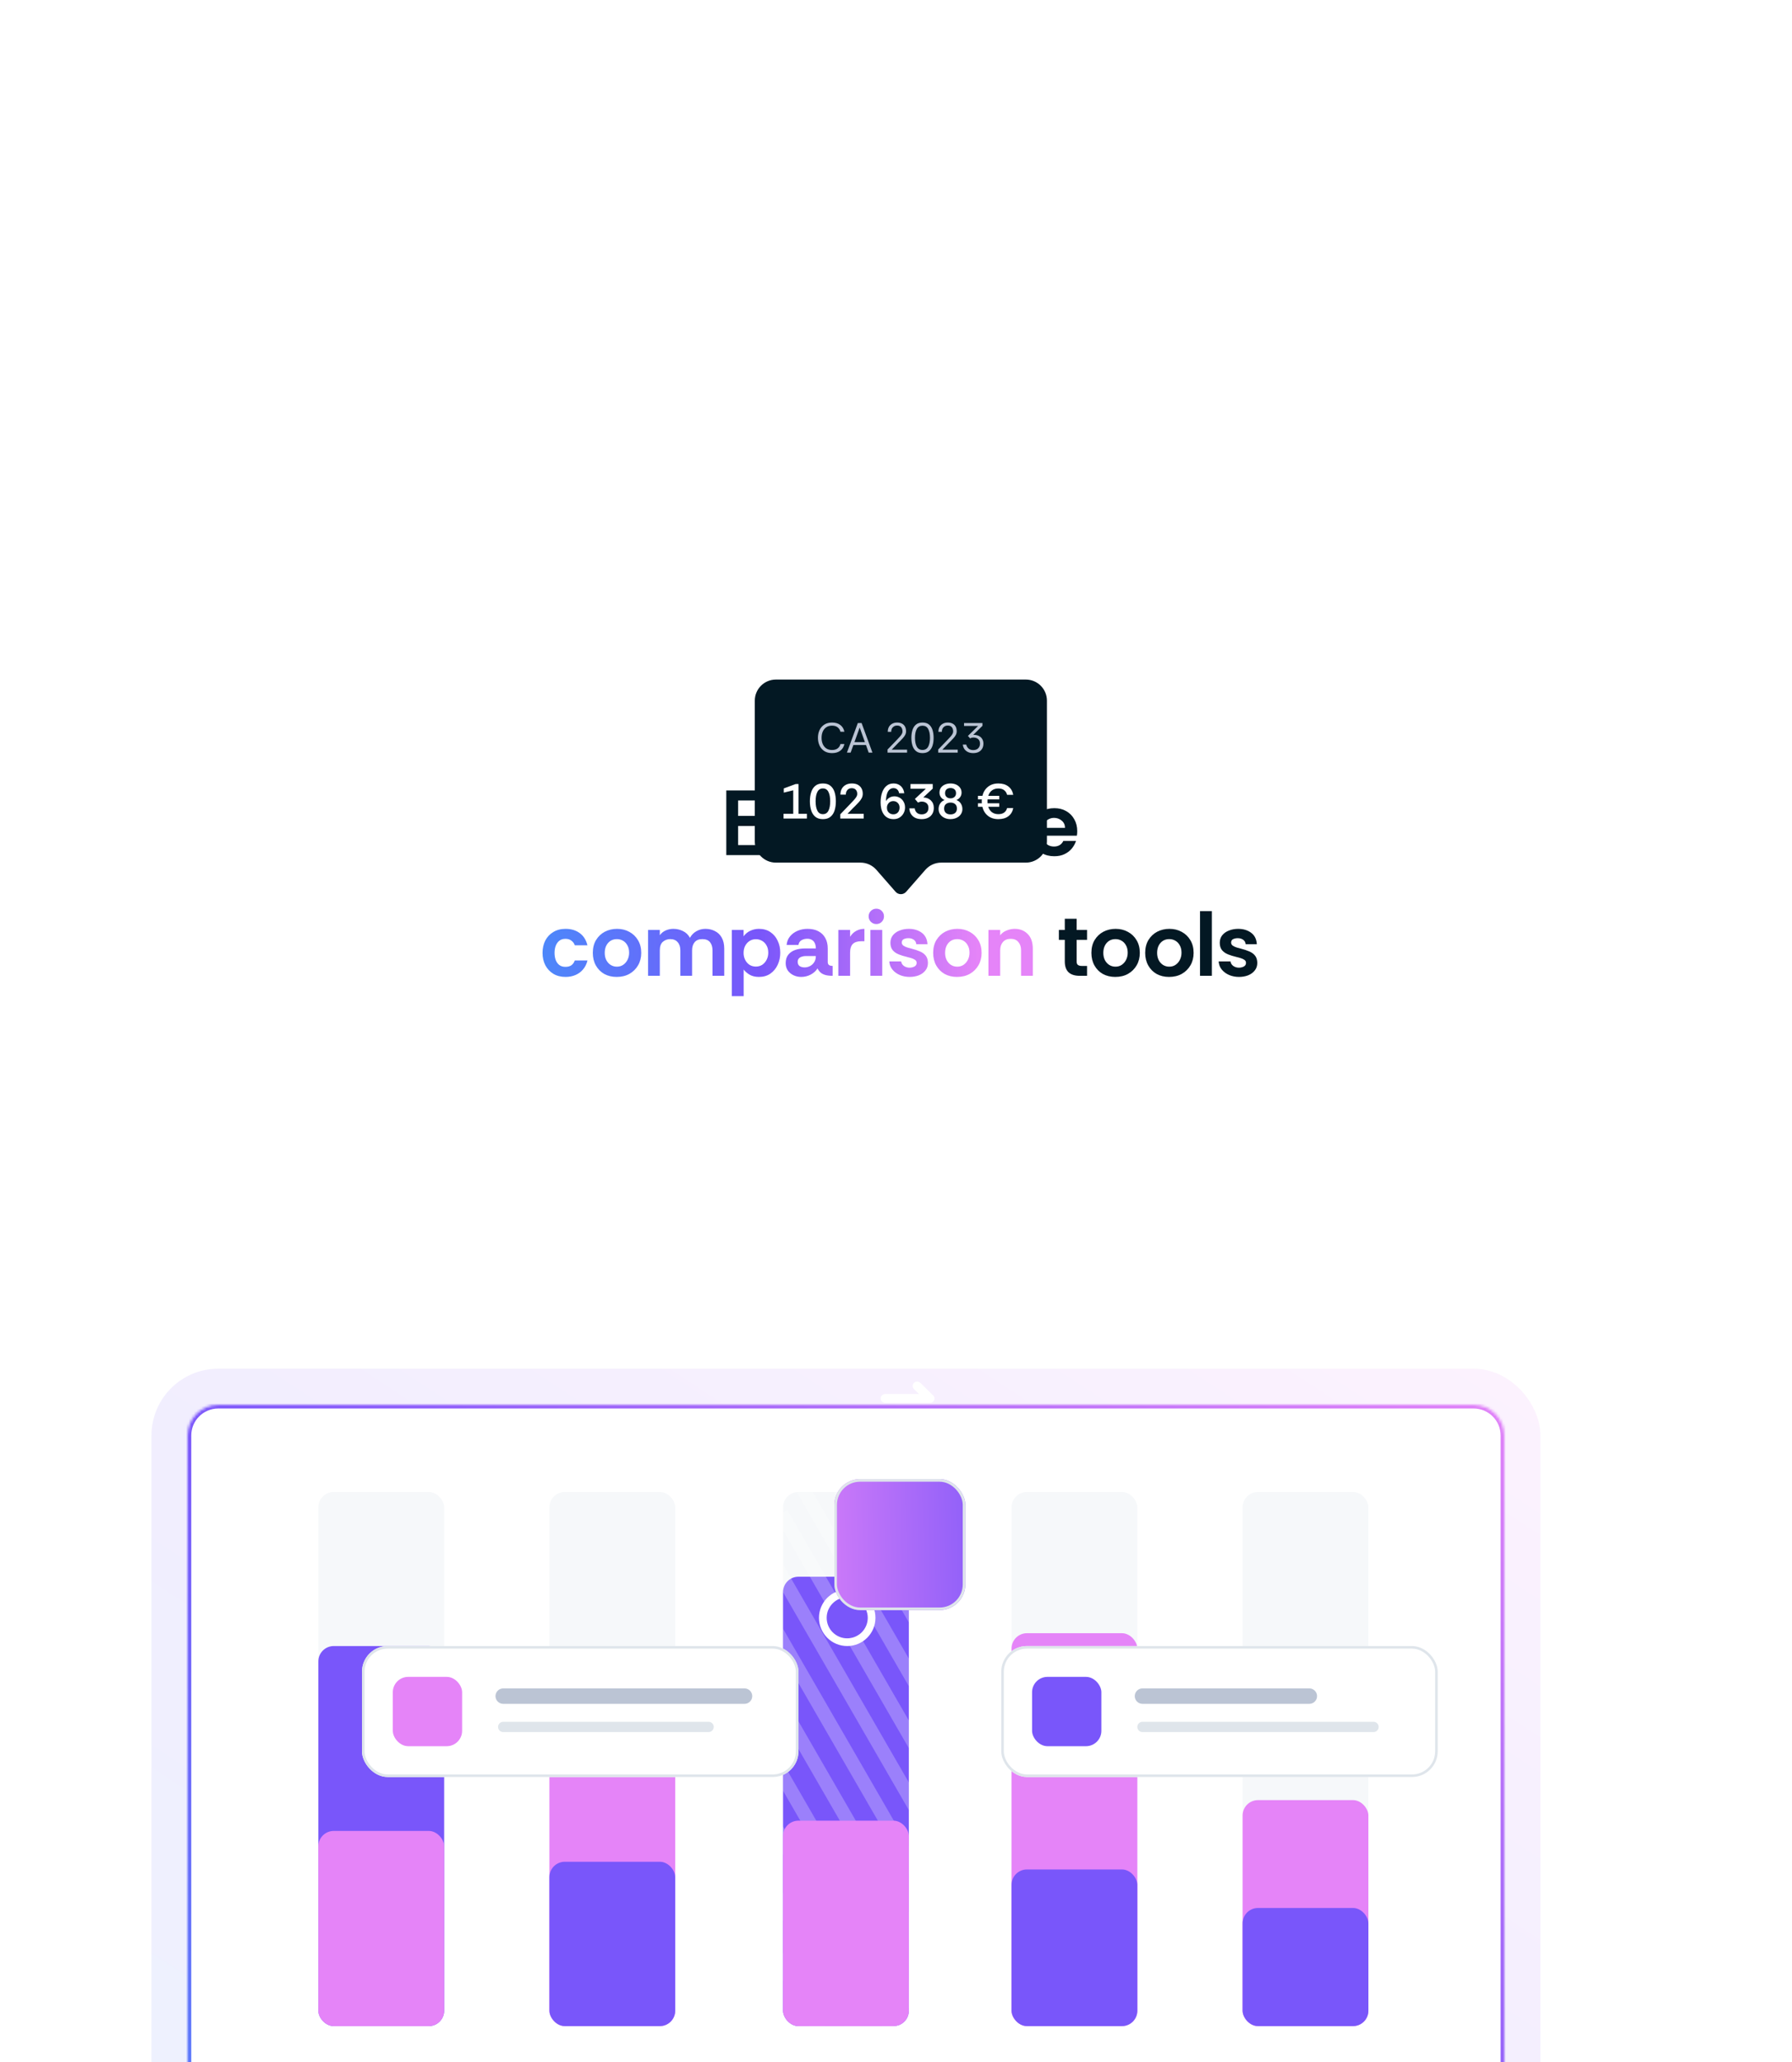 <?xml version="1.0" encoding="UTF-8"?>
<svg xmlns="http://www.w3.org/2000/svg" width="698" height="803" viewBox="0 0 698 803" fill="none">
  <g filter="url(#filter0_dddd_401_21513)">
    <path d="M282.896 87V61.8H299.06V65.724H287.504V71.736H297.404V75.66H287.504V83.076H299.06V87H282.896ZM302.895 87V72.996H300.807V69.144H302.895V67.776C302.895 65.616 303.435 64.08 304.515 63.168C305.619 62.256 307.107 61.8 308.979 61.8H310.491V65.724H309.699C308.907 65.724 308.343 65.88 308.007 66.192C307.671 66.504 307.503 67.032 307.503 67.776V69.144H310.707V72.996H307.503V87H302.895ZM314.356 87V72.996H312.268V69.144H314.356V67.776C314.356 65.616 314.896 64.08 315.976 63.168C317.08 62.256 318.568 61.8 320.44 61.8H321.952V65.724H321.16C320.368 65.724 319.804 65.88 319.468 66.192C319.132 66.504 318.964 67.032 318.964 67.776V69.144H322.168V72.996H318.964V87H314.356ZM332.65 87.432C330.778 87.432 329.158 87.024 327.79 86.208C326.446 85.392 325.402 84.276 324.658 82.86C323.914 81.444 323.542 79.848 323.542 78.072C323.542 76.176 323.926 74.532 324.694 73.14C325.462 71.748 326.53 70.668 327.898 69.9C329.266 69.108 330.85 68.712 332.65 68.712C334.426 68.712 335.974 69.096 337.294 69.864C338.638 70.632 339.682 71.688 340.426 73.032C341.194 74.376 341.578 75.924 341.578 77.676C341.578 77.988 341.566 78.3 341.542 78.612C341.518 78.9 341.482 79.176 341.434 79.44H328.186C328.258 80.28 328.474 81.024 328.834 81.672C329.218 82.296 329.722 82.788 330.346 83.148C330.994 83.484 331.726 83.652 332.542 83.652C333.382 83.652 334.102 83.472 334.702 83.112C335.326 82.752 335.818 82.2 336.178 81.456H341.11C340.774 82.512 340.234 83.496 339.49 84.408C338.746 85.32 337.798 86.052 336.646 86.604C335.518 87.156 334.186 87.432 332.65 87.432ZM328.222 76.38H336.826C336.802 75.18 336.358 74.232 335.494 73.536C334.654 72.84 333.658 72.492 332.506 72.492C331.522 72.492 330.61 72.804 329.77 73.428C328.93 74.028 328.414 75.012 328.222 76.38ZM352.404 87.432C350.604 87.432 349.032 87.036 347.688 86.244C346.344 85.428 345.3 84.324 344.556 82.932C343.812 81.516 343.44 79.896 343.44 78.072C343.44 76.272 343.8 74.664 344.52 73.248C345.264 71.832 346.308 70.728 347.652 69.936C348.996 69.12 350.58 68.712 352.404 68.712C354.564 68.712 356.388 69.252 357.876 70.332C359.388 71.412 360.408 73.008 360.936 75.12H356.004C355.788 74.424 355.368 73.836 354.744 73.356C354.144 72.852 353.352 72.6 352.368 72.6C351.384 72.6 350.58 72.852 349.956 73.356C349.332 73.86 348.864 74.532 348.552 75.372C348.264 76.188 348.12 77.088 348.12 78.072C348.12 79.056 348.264 79.968 348.552 80.808C348.864 81.624 349.332 82.284 349.956 82.788C350.58 83.268 351.384 83.508 352.368 83.508C353.304 83.508 354.072 83.304 354.672 82.896C355.272 82.464 355.716 81.84 356.004 81.024H360.936C360.624 82.368 360.06 83.52 359.244 84.48C358.452 85.44 357.468 86.172 356.292 86.676C355.14 87.18 353.844 87.432 352.404 87.432ZM370.372 87C368.452 87 367 86.532 366.016 85.596C365.056 84.66 364.576 83.256 364.576 81.384V72.996H362.272V69.144H364.576V64.788H369.184V69.144H373.252V72.996H369.184V81.42C369.184 82.092 369.364 82.548 369.724 82.788C370.084 83.028 370.552 83.148 371.128 83.148H373.252V87H370.372ZM378.458 66.84C377.642 66.84 376.934 66.552 376.334 65.976C375.758 65.376 375.47 64.668 375.47 63.852C375.47 63.012 375.758 62.304 376.334 61.728C376.934 61.152 377.642 60.864 378.458 60.864C379.298 60.864 380.006 61.152 380.582 61.728C381.158 62.304 381.446 63.012 381.446 63.852C381.446 64.668 381.158 65.376 380.582 65.976C380.006 66.552 379.298 66.84 378.458 66.84ZM376.154 87V69.144H380.762V87H376.154ZM389.17 87L382.474 69.144H387.37L391.978 82.86L396.55 69.144H401.41L394.714 87H389.17ZM410.662 87.432C408.79 87.432 407.17 87.024 405.802 86.208C404.458 85.392 403.414 84.276 402.67 82.86C401.926 81.444 401.554 79.848 401.554 78.072C401.554 76.176 401.938 74.532 402.706 73.14C403.474 71.748 404.542 70.668 405.91 69.9C407.278 69.108 408.862 68.712 410.662 68.712C412.438 68.712 413.986 69.096 415.306 69.864C416.65 70.632 417.694 71.688 418.438 73.032C419.206 74.376 419.59 75.924 419.59 77.676C419.59 77.988 419.578 78.3 419.554 78.612C419.53 78.9 419.494 79.176 419.446 79.44H406.198C406.27 80.28 406.486 81.024 406.846 81.672C407.23 82.296 407.734 82.788 408.358 83.148C409.006 83.484 409.738 83.652 410.554 83.652C411.394 83.652 412.114 83.472 412.714 83.112C413.338 82.752 413.83 82.2 414.19 81.456H419.122C418.786 82.512 418.246 83.496 417.502 84.408C416.758 85.32 415.81 86.052 414.658 86.604C413.53 87.156 412.198 87.432 410.662 87.432ZM406.234 76.38H414.838C414.814 75.18 414.37 74.232 413.506 73.536C412.666 72.84 411.67 72.492 410.518 72.492C409.534 72.492 408.622 72.804 407.782 73.428C406.942 74.028 406.426 75.012 406.234 76.38ZM420.54 134C418.62 134 417.168 133.532 416.184 132.596C415.224 131.66 414.744 130.256 414.744 128.384V119.996H412.44V116.144H414.744V111.788H419.352V116.144H423.42V119.996H419.352V128.42C419.352 129.092 419.532 129.548 419.892 129.788C420.252 130.028 420.72 130.148 421.296 130.148H423.42V134H420.54ZM434.396 134.432C432.596 134.432 430.988 134.048 429.572 133.28C428.18 132.488 427.088 131.384 426.296 129.968C425.504 128.552 425.108 126.92 425.108 125.072C425.108 123.128 425.528 121.46 426.368 120.068C427.232 118.652 428.372 117.572 429.788 116.828C431.228 116.084 432.812 115.712 434.54 115.712C436.34 115.712 437.948 116.108 439.364 116.9C440.78 117.668 441.896 118.748 442.712 120.14C443.552 121.532 443.972 123.176 443.972 125.072C443.972 126.872 443.564 128.48 442.748 129.896C441.932 131.312 440.804 132.428 439.364 133.244C437.948 134.036 436.292 134.432 434.396 134.432ZM434.468 130.436C435.428 130.436 436.256 130.196 436.952 129.716C437.672 129.212 438.236 128.552 438.644 127.736C439.052 126.896 439.256 125.984 439.256 125C439.256 123.872 439.028 122.912 438.572 122.12C438.14 121.328 437.564 120.728 436.844 120.32C436.124 119.912 435.332 119.708 434.468 119.708C433.532 119.708 432.704 119.936 431.984 120.392C431.288 120.848 430.736 121.484 430.328 122.3C429.944 123.092 429.752 124.016 429.752 125.072C429.752 126.128 429.956 127.064 430.364 127.88C430.796 128.696 431.372 129.332 432.092 129.788C432.812 130.22 433.604 130.436 434.468 130.436ZM455.35 134.432C453.55 134.432 451.942 134.048 450.526 133.28C449.134 132.488 448.042 131.384 447.25 129.968C446.458 128.552 446.062 126.92 446.062 125.072C446.062 123.128 446.482 121.46 447.322 120.068C448.186 118.652 449.326 117.572 450.742 116.828C452.182 116.084 453.766 115.712 455.494 115.712C457.294 115.712 458.902 116.108 460.318 116.9C461.734 117.668 462.85 118.748 463.666 120.14C464.506 121.532 464.926 123.176 464.926 125.072C464.926 126.872 464.518 128.48 463.702 129.896C462.886 131.312 461.758 132.428 460.318 133.244C458.902 134.036 457.246 134.432 455.35 134.432ZM455.422 130.436C456.382 130.436 457.21 130.196 457.906 129.716C458.626 129.212 459.19 128.552 459.598 127.736C460.006 126.896 460.21 125.984 460.21 125C460.21 123.872 459.982 122.912 459.526 122.12C459.094 121.328 458.518 120.728 457.798 120.32C457.078 119.912 456.286 119.708 455.422 119.708C454.486 119.708 453.658 119.936 452.938 120.392C452.242 120.848 451.69 121.484 451.282 122.3C450.898 123.092 450.706 124.016 450.706 125.072C450.706 126.128 450.91 127.064 451.318 127.88C451.75 128.696 452.326 129.332 453.046 129.788C453.766 130.22 454.558 130.436 455.422 130.436ZM467.415 134V108.8H472.023V134H467.415ZM482.598 134.432C481.254 134.432 479.994 134.192 478.818 133.712C477.642 133.208 476.67 132.5 475.902 131.588C475.158 130.676 474.75 129.608 474.678 128.384H479.286C479.406 129.152 479.778 129.752 480.402 130.184C481.05 130.616 481.77 130.832 482.562 130.832C483.234 130.832 483.858 130.688 484.434 130.4C485.034 130.088 485.334 129.608 485.334 128.96C485.334 128.456 485.118 128.06 484.686 127.772C484.254 127.484 483.75 127.256 483.174 127.088C482.598 126.92 482.07 126.776 481.59 126.656C480.39 126.368 479.298 126.032 478.314 125.648C477.33 125.24 476.55 124.688 475.974 123.992C475.398 123.272 475.11 122.324 475.11 121.148C475.11 119.996 475.434 119.012 476.082 118.196C476.754 117.38 477.63 116.768 478.71 116.36C479.814 115.928 481.002 115.712 482.274 115.712C484.266 115.712 485.946 116.216 487.314 117.224C488.682 118.232 489.426 119.72 489.546 121.688H485.19C485.118 120.92 484.794 120.344 484.218 119.96C483.666 119.552 482.97 119.348 482.13 119.348C481.458 119.348 480.858 119.468 480.33 119.708C479.802 119.948 479.538 120.404 479.538 121.076C479.538 121.556 479.754 121.952 480.186 122.264C480.618 122.552 481.134 122.792 481.734 122.984C482.334 123.152 482.862 123.296 483.318 123.416C484.566 123.728 485.658 124.088 486.594 124.496C487.554 124.904 488.31 125.456 488.862 126.152C489.414 126.848 489.702 127.784 489.726 128.96C489.726 130.136 489.39 131.132 488.718 131.948C488.07 132.764 487.206 133.388 486.126 133.82C485.046 134.228 483.87 134.432 482.598 134.432Z" fill="#031823"></path>
    <path d="M220.287 134.432C218.487 134.432 216.915 134.036 215.571 133.244C214.227 132.428 213.183 131.324 212.439 129.932C211.695 128.516 211.323 126.896 211.323 125.072C211.323 123.272 211.683 121.664 212.403 120.248C213.147 118.832 214.191 117.728 215.535 116.936C216.879 116.12 218.463 115.712 220.287 115.712C222.447 115.712 224.271 116.252 225.759 117.332C227.271 118.412 228.291 120.008 228.819 122.12H223.887C223.671 121.424 223.251 120.836 222.627 120.356C222.027 119.852 221.235 119.6 220.251 119.6C219.267 119.6 218.463 119.852 217.839 120.356C217.215 120.86 216.747 121.532 216.435 122.372C216.147 123.188 216.003 124.088 216.003 125.072C216.003 126.056 216.147 126.968 216.435 127.808C216.747 128.624 217.215 129.284 217.839 129.788C218.463 130.268 219.267 130.508 220.251 130.508C221.187 130.508 221.955 130.304 222.555 129.896C223.155 129.464 223.599 128.84 223.887 128.024H228.819C228.507 129.368 227.943 130.52 227.127 131.48C226.335 132.44 225.351 133.172 224.175 133.676C223.023 134.18 221.727 134.432 220.287 134.432ZM240.193 134.432C238.393 134.432 236.785 134.048 235.369 133.28C233.977 132.488 232.885 131.384 232.093 129.968C231.301 128.552 230.905 126.92 230.905 125.072C230.905 123.128 231.325 121.46 232.165 120.068C233.029 118.652 234.169 117.572 235.585 116.828C237.025 116.084 238.609 115.712 240.337 115.712C242.137 115.712 243.745 116.108 245.161 116.9C246.577 117.668 247.693 118.748 248.509 120.14C249.349 121.532 249.769 123.176 249.769 125.072C249.769 126.872 249.361 128.48 248.545 129.896C247.729 131.312 246.601 132.428 245.161 133.244C243.745 134.036 242.089 134.432 240.193 134.432ZM240.265 130.436C241.225 130.436 242.053 130.196 242.749 129.716C243.469 129.212 244.033 128.552 244.441 127.736C244.849 126.896 245.053 125.984 245.053 125C245.053 123.872 244.825 122.912 244.369 122.12C243.937 121.328 243.361 120.728 242.641 120.32C241.921 119.912 241.129 119.708 240.265 119.708C239.329 119.708 238.501 119.936 237.781 120.392C237.085 120.848 236.533 121.484 236.125 122.3C235.741 123.092 235.549 124.016 235.549 125.072C235.549 126.128 235.753 127.064 236.161 127.88C236.593 128.696 237.169 129.332 237.889 129.788C238.609 130.22 239.401 130.436 240.265 130.436ZM252.434 134V116.144H257.006V118.196C257.606 117.356 258.374 116.732 259.31 116.324C260.246 115.916 261.23 115.712 262.262 115.712C263.606 115.712 264.854 116 266.006 116.576C267.182 117.128 268.094 118.004 268.742 119.204C269.342 118.1 270.17 117.248 271.226 116.648C272.306 116.024 273.482 115.712 274.754 115.712C276.122 115.712 277.358 116 278.462 116.576C279.59 117.128 280.478 117.98 281.126 119.132C281.774 120.284 282.098 121.724 282.098 123.452V134H277.526V124.1C277.526 122.756 277.202 121.688 276.554 120.896C275.906 120.104 274.91 119.708 273.566 119.708C272.246 119.708 271.25 120.104 270.578 120.896C269.906 121.688 269.57 122.756 269.57 124.1V134H264.998V124.1C264.998 122.732 264.65 121.664 263.954 120.896C263.282 120.104 262.31 119.708 261.038 119.708C259.958 119.708 259.01 120.056 258.194 120.752C257.402 121.424 257.006 122.54 257.006 124.1V134H252.434ZM285.059 141.92V116.144H289.631V118.628C290.327 117.668 291.191 116.948 292.223 116.468C293.279 115.964 294.419 115.712 295.643 115.712C297.371 115.712 298.847 116.132 300.071 116.972C301.319 117.812 302.267 118.94 302.915 120.356C303.587 121.748 303.923 123.296 303.923 125C303.923 126.704 303.587 128.276 302.915 129.716C302.243 131.156 301.283 132.308 300.035 133.172C298.811 134.012 297.347 134.432 295.643 134.432C294.131 134.432 292.871 134.12 291.863 133.496C290.879 132.872 290.147 132.224 289.667 131.552V141.92H285.059ZM294.419 130.4C295.379 130.4 296.219 130.16 296.939 129.68C297.659 129.176 298.223 128.516 298.631 127.7C299.039 126.884 299.243 125.984 299.243 125C299.243 123.872 299.015 122.924 298.559 122.156C298.127 121.364 297.539 120.764 296.795 120.356C296.075 119.948 295.283 119.744 294.419 119.744C293.507 119.744 292.691 119.972 291.971 120.428C291.251 120.884 290.675 121.52 290.243 122.336C289.835 123.128 289.631 124.04 289.631 125.072C289.631 126.056 289.835 126.956 290.243 127.772C290.651 128.588 291.215 129.236 291.935 129.716C292.655 130.172 293.483 130.4 294.419 130.4ZM312.047 134.432C310.991 134.432 310.007 134.216 309.095 133.784C308.183 133.352 307.439 132.74 306.863 131.948C306.311 131.132 306.035 130.172 306.035 129.068C306.035 127.748 306.359 126.668 307.007 125.828C307.655 124.988 308.543 124.364 309.671 123.956C310.823 123.548 312.107 123.344 313.523 123.344H317.771C317.771 122.528 317.639 121.844 317.375 121.292C317.135 120.74 316.763 120.32 316.259 120.032C315.779 119.72 315.179 119.564 314.459 119.564C313.619 119.564 312.863 119.756 312.191 120.14C311.543 120.5 311.147 121.112 311.003 121.976H306.395C306.515 120.68 306.959 119.564 307.727 118.628C308.495 117.692 309.479 116.972 310.679 116.468C311.879 115.964 313.163 115.712 314.531 115.712C316.211 115.712 317.627 116.024 318.779 116.648C319.955 117.272 320.855 118.16 321.479 119.312C322.103 120.44 322.415 121.784 322.415 123.344V128.78C322.463 129.308 322.655 129.668 322.991 129.86C323.327 130.052 323.771 130.148 324.323 130.148V134C323.195 134 322.247 133.892 321.479 133.676C320.735 133.46 320.123 133.148 319.643 132.74C319.163 132.308 318.755 131.768 318.419 131.12C317.867 132.056 317.003 132.848 315.827 133.496C314.675 134.12 313.415 134.432 312.047 134.432ZM313.379 130.724C314.171 130.724 314.891 130.544 315.539 130.184C316.211 129.824 316.751 129.32 317.159 128.672C317.567 128.024 317.771 127.28 317.771 126.44V126.296H313.811C313.283 126.296 312.779 126.38 312.299 126.548C311.819 126.692 311.435 126.932 311.147 127.268C310.859 127.58 310.715 128.012 310.715 128.564C310.715 129.308 310.967 129.86 311.471 130.22C311.999 130.556 312.635 130.724 313.379 130.724ZM326.544 134V116.144H331.116V118.808C331.74 117.8 332.532 117.032 333.492 116.504C334.452 115.976 335.52 115.712 336.696 115.712V120.536H335.472C334.008 120.536 332.916 120.884 332.196 121.58C331.476 122.276 331.116 123.44 331.116 125.072V134H326.544ZM341.333 113.84C340.517 113.84 339.809 113.552 339.209 112.976C338.633 112.376 338.345 111.668 338.345 110.852C338.345 110.012 338.633 109.304 339.209 108.728C339.809 108.152 340.517 107.864 341.333 107.864C342.173 107.864 342.881 108.152 343.457 108.728C344.033 109.304 344.321 110.012 344.321 110.852C344.321 111.668 344.033 112.376 343.457 112.976C342.881 113.552 342.173 113.84 341.333 113.84ZM339.029 134V116.144H343.637V134H339.029ZM354.313 134.432C352.969 134.432 351.709 134.192 350.533 133.712C349.357 133.208 348.385 132.5 347.617 131.588C346.873 130.676 346.465 129.608 346.393 128.384H351.001C351.121 129.152 351.493 129.752 352.117 130.184C352.765 130.616 353.485 130.832 354.277 130.832C354.949 130.832 355.573 130.688 356.149 130.4C356.749 130.088 357.049 129.608 357.049 128.96C357.049 128.456 356.833 128.06 356.401 127.772C355.969 127.484 355.465 127.256 354.889 127.088C354.313 126.92 353.785 126.776 353.305 126.656C352.105 126.368 351.013 126.032 350.029 125.648C349.045 125.24 348.265 124.688 347.689 123.992C347.113 123.272 346.825 122.324 346.825 121.148C346.825 119.996 347.149 119.012 347.797 118.196C348.469 117.38 349.345 116.768 350.425 116.36C351.529 115.928 352.717 115.712 353.989 115.712C355.981 115.712 357.661 116.216 359.029 117.224C360.397 118.232 361.141 119.72 361.261 121.688H356.905C356.833 120.92 356.509 120.344 355.933 119.96C355.381 119.552 354.685 119.348 353.845 119.348C353.173 119.348 352.573 119.468 352.045 119.708C351.517 119.948 351.253 120.404 351.253 121.076C351.253 121.556 351.469 121.952 351.901 122.264C352.333 122.552 352.849 122.792 353.449 122.984C354.049 123.152 354.577 123.296 355.033 123.416C356.281 123.728 357.373 124.088 358.309 124.496C359.269 124.904 360.025 125.456 360.577 126.152C361.129 126.848 361.417 127.784 361.441 128.96C361.441 130.136 361.105 131.132 360.433 131.948C359.785 132.764 358.921 133.388 357.841 133.82C356.761 134.228 355.585 134.432 354.313 134.432ZM372.768 134.432C370.968 134.432 369.36 134.048 367.944 133.28C366.552 132.488 365.46 131.384 364.668 129.968C363.876 128.552 363.48 126.92 363.48 125.072C363.48 123.128 363.9 121.46 364.74 120.068C365.604 118.652 366.744 117.572 368.16 116.828C369.6 116.084 371.184 115.712 372.912 115.712C374.712 115.712 376.32 116.108 377.736 116.9C379.152 117.668 380.268 118.748 381.084 120.14C381.924 121.532 382.344 123.176 382.344 125.072C382.344 126.872 381.936 128.48 381.12 129.896C380.304 131.312 379.176 132.428 377.736 133.244C376.32 134.036 374.664 134.432 372.768 134.432ZM372.84 130.436C373.8 130.436 374.628 130.196 375.324 129.716C376.044 129.212 376.608 128.552 377.016 127.736C377.424 126.896 377.628 125.984 377.628 125C377.628 123.872 377.4 122.912 376.944 122.12C376.512 121.328 375.936 120.728 375.216 120.32C374.496 119.912 373.704 119.708 372.84 119.708C371.904 119.708 371.076 119.936 370.356 120.392C369.66 120.848 369.108 121.484 368.7 122.3C368.316 123.092 368.124 124.016 368.124 125.072C368.124 126.128 368.328 127.064 368.736 127.88C369.168 128.696 369.744 129.332 370.464 129.788C371.184 130.22 371.976 130.436 372.84 130.436ZM385.009 134V116.144H389.581V118.232C390.205 117.392 391.033 116.768 392.065 116.36C393.121 115.928 394.177 115.712 395.233 115.712C397.297 115.712 398.989 116.384 400.309 117.728C401.629 119.048 402.289 120.968 402.289 123.488V134H397.717V124.1C397.717 122.756 397.369 121.676 396.673 120.86C396.001 120.02 395.005 119.6 393.685 119.6C392.365 119.6 391.345 120.02 390.625 120.86C389.929 121.676 389.581 122.756 389.581 124.1V134H385.009Z" fill="url(#paint0_linear_401_21513)"></path>
  </g>
  <g filter="url(#filter1_dddd_401_21513)">
    <rect x="87" y="217" width="527" height="338" rx="19" stroke="url(#paint1_linear_401_21513)" stroke-opacity="0.1" stroke-width="14"></rect>
    <mask id="path-4-inside-1_401_21513" fill="white">
      <path d="M94 236C94 229.373 99.373 224 106 224H595C601.627 224 607 229.373 607 236V536C607 542.627 601.627 548 595 548H106C99.373 548 94 542.627 94 536V236Z"></path>
    </mask>
    <path d="M94 236C94 229.373 99.373 224 106 224H595C601.627 224 607 229.373 607 236V536C607 542.627 601.627 548 595 548H106C99.373 548 94 542.627 94 536V236Z" fill="white"></path>
    <path d="M106 225.5H595V222.5H106V225.5ZM605.5 236V536H608.5V236H605.5ZM595 546.5H106V549.5H595V546.5ZM95.5 536V236H92.5V536H95.5ZM106 546.5C100.201 546.5 95.5 541.799 95.5 536H92.5C92.5 543.456 98.544 549.5 106 549.5V546.5ZM605.5 536C605.5 541.799 600.799 546.5 595 546.5V549.5C602.456 549.5 608.5 543.456 608.5 536H605.5ZM595 225.5C600.799 225.5 605.5 230.201 605.5 236H608.5C608.5 228.544 602.456 222.5 595 222.5V225.5ZM106 222.5C98.544 222.5 92.5 228.544 92.5 236H95.5C95.5 230.201 100.201 225.5 106 225.5V222.5Z" fill="url(#paint2_linear_401_21513)" mask="url(#path-4-inside-1_401_21513)"></path>
    <path d="M155.52 499V497.882C155.52 497.882 155.568 497.83 155.663 497.726C155.767 497.613 155.906 497.47 156.079 497.297C156.253 497.115 156.448 496.911 156.664 496.686C156.881 496.461 157.102 496.231 157.327 495.997C157.561 495.754 157.787 495.52 158.003 495.295C158.367 494.922 158.697 494.576 158.991 494.255C159.295 493.934 159.537 493.631 159.719 493.345C159.901 493.059 159.992 492.777 159.992 492.5C159.992 492.049 159.867 491.685 159.615 491.408C159.364 491.131 159.004 490.992 158.536 490.992C158.198 490.992 157.912 491.07 157.678 491.226C157.444 491.382 157.267 491.59 157.145 491.85C157.033 492.101 156.976 492.383 156.976 492.695H155.546C155.555 492.071 155.685 491.542 155.936 491.109C156.196 490.667 156.552 490.329 157.002 490.095C157.453 489.861 157.973 489.744 158.562 489.744C159.204 489.744 159.737 489.861 160.161 490.095C160.586 490.329 160.907 490.65 161.123 491.057C161.34 491.464 161.448 491.937 161.448 492.474C161.448 492.89 161.353 493.28 161.162 493.644C160.972 493.999 160.725 494.342 160.421 494.671C160.118 495 159.797 495.334 159.459 495.672C159.251 495.871 159.048 496.071 158.848 496.27C158.658 496.469 158.476 496.66 158.302 496.842C158.129 497.015 157.977 497.171 157.847 497.31C157.717 497.449 157.613 497.557 157.535 497.635C157.457 497.713 157.418 497.752 157.418 497.752H161.695V499H155.52ZM166.192 499.156C165.36 499.156 164.693 498.948 164.19 498.532C163.687 498.116 163.323 497.553 163.098 496.842C162.873 496.131 162.76 495.334 162.76 494.45C162.76 493.566 162.873 492.769 163.098 492.058C163.323 491.347 163.687 490.784 164.19 490.368C164.693 489.952 165.36 489.744 166.192 489.744C167.024 489.744 167.687 489.948 168.181 490.355C168.684 490.762 169.048 491.321 169.273 492.032C169.498 492.743 169.611 493.549 169.611 494.45C169.611 495.351 169.498 496.157 169.273 496.868C169.048 497.579 168.684 498.138 168.181 498.545C167.687 498.952 167.024 499.156 166.192 499.156ZM166.192 497.843C166.859 497.843 167.345 497.54 167.648 496.933C167.96 496.326 168.116 495.499 168.116 494.45C168.116 493.401 167.96 492.574 167.648 491.967C167.345 491.36 166.859 491.057 166.192 491.057C165.533 491.057 165.048 491.36 164.736 491.967C164.424 492.574 164.268 493.401 164.268 494.45C164.268 495.499 164.424 496.326 164.736 496.933C165.048 497.54 165.533 497.843 166.192 497.843ZM170.78 499V497.882C170.78 497.882 170.828 497.83 170.923 497.726C171.027 497.613 171.166 497.47 171.339 497.297C171.512 497.115 171.707 496.911 171.924 496.686C172.141 496.461 172.362 496.231 172.587 495.997C172.821 495.754 173.046 495.52 173.263 495.295C173.627 494.922 173.956 494.576 174.251 494.255C174.554 493.934 174.797 493.631 174.979 493.345C175.161 493.059 175.252 492.777 175.252 492.5C175.252 492.049 175.126 491.685 174.875 491.408C174.624 491.131 174.264 490.992 173.796 490.992C173.458 490.992 173.172 491.07 172.938 491.226C172.704 491.382 172.526 491.59 172.405 491.85C172.292 492.101 172.236 492.383 172.236 492.695H170.806C170.815 492.071 170.945 491.542 171.196 491.109C171.456 490.667 171.811 490.329 172.262 490.095C172.713 489.861 173.233 489.744 173.822 489.744C174.463 489.744 174.996 489.861 175.421 490.095C175.846 490.329 176.166 490.65 176.383 491.057C176.6 491.464 176.708 491.937 176.708 492.474C176.708 492.89 176.613 493.28 176.422 493.644C176.231 493.999 175.984 494.342 175.681 494.671C175.378 495 175.057 495.334 174.719 495.672C174.511 495.871 174.307 496.071 174.108 496.27C173.917 496.469 173.735 496.66 173.562 496.842C173.389 497.015 173.237 497.171 173.107 497.31C172.977 497.449 172.873 497.557 172.795 497.635C172.717 497.713 172.678 497.752 172.678 497.752H176.955V499H170.78ZM178.696 499V497.752H181.257V491.551L178.761 492.162V491.057L181.894 489.9H182.661V497.752H184.858V499H178.696Z" fill="#031823"></path>
    <path d="M245.52 499V497.882C245.52 497.882 245.568 497.83 245.663 497.726C245.767 497.613 245.906 497.47 246.079 497.297C246.253 497.115 246.448 496.911 246.664 496.686C246.881 496.461 247.102 496.231 247.327 495.997C247.561 495.754 247.787 495.52 248.003 495.295C248.367 494.922 248.697 494.576 248.991 494.255C249.295 493.934 249.537 493.631 249.719 493.345C249.901 493.059 249.992 492.777 249.992 492.5C249.992 492.049 249.867 491.685 249.615 491.408C249.364 491.131 249.004 490.992 248.536 490.992C248.198 490.992 247.912 491.07 247.678 491.226C247.444 491.382 247.267 491.59 247.145 491.85C247.033 492.101 246.976 492.383 246.976 492.695H245.546C245.555 492.071 245.685 491.542 245.936 491.109C246.196 490.667 246.552 490.329 247.002 490.095C247.453 489.861 247.973 489.744 248.562 489.744C249.204 489.744 249.737 489.861 250.161 490.095C250.586 490.329 250.907 490.65 251.123 491.057C251.34 491.464 251.448 491.937 251.448 492.474C251.448 492.89 251.353 493.28 251.162 493.644C250.972 493.999 250.725 494.342 250.421 494.671C250.118 495 249.797 495.334 249.459 495.672C249.251 495.871 249.048 496.071 248.848 496.27C248.658 496.469 248.476 496.66 248.302 496.842C248.129 497.015 247.977 497.171 247.847 497.31C247.717 497.449 247.613 497.557 247.535 497.635C247.457 497.713 247.418 497.752 247.418 497.752H251.695V499H245.52ZM256.192 499.156C255.36 499.156 254.693 498.948 254.19 498.532C253.687 498.116 253.323 497.553 253.098 496.842C252.873 496.131 252.76 495.334 252.76 494.45C252.76 493.566 252.873 492.769 253.098 492.058C253.323 491.347 253.687 490.784 254.19 490.368C254.693 489.952 255.36 489.744 256.192 489.744C257.024 489.744 257.687 489.948 258.181 490.355C258.684 490.762 259.048 491.321 259.273 492.032C259.498 492.743 259.611 493.549 259.611 494.45C259.611 495.351 259.498 496.157 259.273 496.868C259.048 497.579 258.684 498.138 258.181 498.545C257.687 498.952 257.024 499.156 256.192 499.156ZM256.192 497.843C256.859 497.843 257.345 497.54 257.648 496.933C257.96 496.326 258.116 495.499 258.116 494.45C258.116 493.401 257.96 492.574 257.648 491.967C257.345 491.36 256.859 491.057 256.192 491.057C255.533 491.057 255.048 491.36 254.736 491.967C254.424 492.574 254.268 493.401 254.268 494.45C254.268 495.499 254.424 496.326 254.736 496.933C255.048 497.54 255.533 497.843 256.192 497.843ZM260.78 499V497.882C260.78 497.882 260.828 497.83 260.923 497.726C261.027 497.613 261.166 497.47 261.339 497.297C261.512 497.115 261.707 496.911 261.924 496.686C262.141 496.461 262.362 496.231 262.587 495.997C262.821 495.754 263.046 495.52 263.263 495.295C263.627 494.922 263.956 494.576 264.251 494.255C264.554 493.934 264.797 493.631 264.979 493.345C265.161 493.059 265.252 492.777 265.252 492.5C265.252 492.049 265.126 491.685 264.875 491.408C264.624 491.131 264.264 490.992 263.796 490.992C263.458 490.992 263.172 491.07 262.938 491.226C262.704 491.382 262.526 491.59 262.405 491.85C262.292 492.101 262.236 492.383 262.236 492.695H260.806C260.815 492.071 260.945 491.542 261.196 491.109C261.456 490.667 261.811 490.329 262.262 490.095C262.713 489.861 263.233 489.744 263.822 489.744C264.463 489.744 264.996 489.861 265.421 490.095C265.846 490.329 266.166 490.65 266.383 491.057C266.6 491.464 266.708 491.937 266.708 492.474C266.708 492.89 266.613 493.28 266.422 493.644C266.231 493.999 265.984 494.342 265.681 494.671C265.378 495 265.057 495.334 264.719 495.672C264.511 495.871 264.307 496.071 264.108 496.27C263.917 496.469 263.735 496.66 263.562 496.842C263.389 497.015 263.237 497.171 263.107 497.31C262.977 497.449 262.873 497.557 262.795 497.635C262.717 497.713 262.678 497.752 262.678 497.752H266.955V499H260.78ZM268.41 499V497.882C268.41 497.882 268.458 497.83 268.553 497.726C268.657 497.613 268.796 497.47 268.969 497.297C269.142 497.115 269.337 496.911 269.554 496.686C269.771 496.461 269.992 496.231 270.217 495.997C270.451 495.754 270.676 495.52 270.893 495.295C271.257 494.922 271.586 494.576 271.881 494.255C272.184 493.934 272.427 493.631 272.609 493.345C272.791 493.059 272.882 492.777 272.882 492.5C272.882 492.049 272.756 491.685 272.505 491.408C272.254 491.131 271.894 490.992 271.426 490.992C271.088 490.992 270.802 491.07 270.568 491.226C270.334 491.382 270.156 491.59 270.035 491.85C269.922 492.101 269.866 492.383 269.866 492.695H268.436C268.445 492.071 268.575 491.542 268.826 491.109C269.086 490.667 269.441 490.329 269.892 490.095C270.343 489.861 270.863 489.744 271.452 489.744C272.093 489.744 272.626 489.861 273.051 490.095C273.476 490.329 273.796 490.65 274.013 491.057C274.23 491.464 274.338 491.937 274.338 492.474C274.338 492.89 274.243 493.28 274.052 493.644C273.861 493.999 273.614 494.342 273.311 494.671C273.008 495 272.687 495.334 272.349 495.672C272.141 495.871 271.937 496.071 271.738 496.27C271.547 496.469 271.365 496.66 271.192 496.842C271.019 497.015 270.867 497.171 270.737 497.31C270.607 497.449 270.503 497.557 270.425 497.635C270.347 497.713 270.308 497.752 270.308 497.752H274.585V499H268.41Z" fill="#031823"></path>
    <path d="M335.52 499V497.882C335.52 497.882 335.568 497.83 335.663 497.726C335.767 497.613 335.906 497.47 336.079 497.297C336.253 497.115 336.448 496.911 336.664 496.686C336.881 496.461 337.102 496.231 337.327 495.997C337.561 495.754 337.787 495.52 338.003 495.295C338.367 494.922 338.697 494.576 338.991 494.255C339.295 493.934 339.537 493.631 339.719 493.345C339.901 493.059 339.992 492.777 339.992 492.5C339.992 492.049 339.867 491.685 339.615 491.408C339.364 491.131 339.004 490.992 338.536 490.992C338.198 490.992 337.912 491.07 337.678 491.226C337.444 491.382 337.267 491.59 337.145 491.85C337.033 492.101 336.976 492.383 336.976 492.695H335.546C335.555 492.071 335.685 491.542 335.936 491.109C336.196 490.667 336.552 490.329 337.002 490.095C337.453 489.861 337.973 489.744 338.562 489.744C339.204 489.744 339.737 489.861 340.161 490.095C340.586 490.329 340.907 490.65 341.123 491.057C341.34 491.464 341.448 491.937 341.448 492.474C341.448 492.89 341.353 493.28 341.162 493.644C340.972 493.999 340.725 494.342 340.421 494.671C340.118 495 339.797 495.334 339.459 495.672C339.251 495.871 339.048 496.071 338.848 496.27C338.658 496.469 338.476 496.66 338.302 496.842C338.129 497.015 337.977 497.171 337.847 497.31C337.717 497.449 337.613 497.557 337.535 497.635C337.457 497.713 337.418 497.752 337.418 497.752H341.695V499H335.52ZM346.192 499.156C345.36 499.156 344.693 498.948 344.19 498.532C343.687 498.116 343.323 497.553 343.098 496.842C342.873 496.131 342.76 495.334 342.76 494.45C342.76 493.566 342.873 492.769 343.098 492.058C343.323 491.347 343.687 490.784 344.19 490.368C344.693 489.952 345.36 489.744 346.192 489.744C347.024 489.744 347.687 489.948 348.181 490.355C348.684 490.762 349.048 491.321 349.273 492.032C349.498 492.743 349.611 493.549 349.611 494.45C349.611 495.351 349.498 496.157 349.273 496.868C349.048 497.579 348.684 498.138 348.181 498.545C347.687 498.952 347.024 499.156 346.192 499.156ZM346.192 497.843C346.859 497.843 347.345 497.54 347.648 496.933C347.96 496.326 348.116 495.499 348.116 494.45C348.116 493.401 347.96 492.574 347.648 491.967C347.345 491.36 346.859 491.057 346.192 491.057C345.533 491.057 345.048 491.36 344.736 491.967C344.424 492.574 344.268 493.401 344.268 494.45C344.268 495.499 344.424 496.326 344.736 496.933C345.048 497.54 345.533 497.843 346.192 497.843ZM350.78 499V497.882C350.78 497.882 350.828 497.83 350.923 497.726C351.027 497.613 351.166 497.47 351.339 497.297C351.512 497.115 351.707 496.911 351.924 496.686C352.141 496.461 352.362 496.231 352.587 495.997C352.821 495.754 353.046 495.52 353.263 495.295C353.627 494.922 353.956 494.576 354.251 494.255C354.554 493.934 354.797 493.631 354.979 493.345C355.161 493.059 355.252 492.777 355.252 492.5C355.252 492.049 355.126 491.685 354.875 491.408C354.624 491.131 354.264 490.992 353.796 490.992C353.458 490.992 353.172 491.07 352.938 491.226C352.704 491.382 352.526 491.59 352.405 491.85C352.292 492.101 352.236 492.383 352.236 492.695H350.806C350.815 492.071 350.945 491.542 351.196 491.109C351.456 490.667 351.811 490.329 352.262 490.095C352.713 489.861 353.233 489.744 353.822 489.744C354.463 489.744 354.996 489.861 355.421 490.095C355.846 490.329 356.166 490.65 356.383 491.057C356.6 491.464 356.708 491.937 356.708 492.474C356.708 492.89 356.613 493.28 356.422 493.644C356.231 493.999 355.984 494.342 355.681 494.671C355.378 495 355.057 495.334 354.719 495.672C354.511 495.871 354.307 496.071 354.108 496.27C353.917 496.469 353.735 496.66 353.562 496.842C353.389 497.015 353.237 497.171 353.107 497.31C352.977 497.449 352.873 497.557 352.795 497.635C352.717 497.713 352.678 497.752 352.678 497.752H356.955V499H350.78ZM361.478 499.156C360.845 499.156 360.291 499.048 359.814 498.831C359.337 498.606 358.96 498.281 358.683 497.856C358.406 497.431 358.25 496.916 358.215 496.309H359.645C359.688 496.76 359.866 497.137 360.178 497.44C360.499 497.743 360.932 497.895 361.478 497.895C362.024 497.895 362.457 497.743 362.778 497.44C363.099 497.137 363.259 496.716 363.259 496.179C363.259 495.642 363.094 495.234 362.765 494.957C362.436 494.671 362.011 494.528 361.491 494.528C361.309 494.528 361.136 494.554 360.971 494.606C360.815 494.649 360.663 494.714 360.516 494.801L359.684 493.826L362.57 491.148H358.527V489.9H364.39V491.109L361.894 493.436C362.319 493.445 362.7 493.518 363.038 493.657C363.376 493.796 363.666 493.986 363.909 494.229C364.16 494.472 364.351 494.758 364.481 495.087C364.611 495.416 364.676 495.776 364.676 496.166C364.676 496.79 364.542 497.327 364.273 497.778C364.004 498.229 363.627 498.571 363.142 498.805C362.665 499.039 362.111 499.156 361.478 499.156Z" fill="#031823"></path>
    <path d="M425.52 499V497.882C425.52 497.882 425.568 497.83 425.663 497.726C425.767 497.613 425.906 497.47 426.079 497.297C426.253 497.115 426.448 496.911 426.664 496.686C426.881 496.461 427.102 496.231 427.327 495.997C427.561 495.754 427.787 495.52 428.003 495.295C428.367 494.922 428.697 494.576 428.991 494.255C429.295 493.934 429.537 493.631 429.719 493.345C429.901 493.059 429.992 492.777 429.992 492.5C429.992 492.049 429.867 491.685 429.615 491.408C429.364 491.131 429.004 490.992 428.536 490.992C428.198 490.992 427.912 491.07 427.678 491.226C427.444 491.382 427.267 491.59 427.145 491.85C427.033 492.101 426.976 492.383 426.976 492.695H425.546C425.555 492.071 425.685 491.542 425.936 491.109C426.196 490.667 426.552 490.329 427.002 490.095C427.453 489.861 427.973 489.744 428.562 489.744C429.204 489.744 429.737 489.861 430.161 490.095C430.586 490.329 430.907 490.65 431.123 491.057C431.34 491.464 431.448 491.937 431.448 492.474C431.448 492.89 431.353 493.28 431.162 493.644C430.972 493.999 430.725 494.342 430.421 494.671C430.118 495 429.797 495.334 429.459 495.672C429.251 495.871 429.048 496.071 428.848 496.27C428.658 496.469 428.476 496.66 428.302 496.842C428.129 497.015 427.977 497.171 427.847 497.31C427.717 497.449 427.613 497.557 427.535 497.635C427.457 497.713 427.418 497.752 427.418 497.752H431.695V499H425.52ZM436.192 499.156C435.36 499.156 434.693 498.948 434.19 498.532C433.687 498.116 433.323 497.553 433.098 496.842C432.873 496.131 432.76 495.334 432.76 494.45C432.76 493.566 432.873 492.769 433.098 492.058C433.323 491.347 433.687 490.784 434.19 490.368C434.693 489.952 435.36 489.744 436.192 489.744C437.024 489.744 437.687 489.948 438.181 490.355C438.684 490.762 439.048 491.321 439.273 492.032C439.498 492.743 439.611 493.549 439.611 494.45C439.611 495.351 439.498 496.157 439.273 496.868C439.048 497.579 438.684 498.138 438.181 498.545C437.687 498.952 437.024 499.156 436.192 499.156ZM436.192 497.843C436.859 497.843 437.345 497.54 437.648 496.933C437.96 496.326 438.116 495.499 438.116 494.45C438.116 493.401 437.96 492.574 437.648 491.967C437.345 491.36 436.859 491.057 436.192 491.057C435.533 491.057 435.048 491.36 434.736 491.967C434.424 492.574 434.268 493.401 434.268 494.45C434.268 495.499 434.424 496.326 434.736 496.933C435.048 497.54 435.533 497.843 436.192 497.843ZM440.78 499V497.882C440.78 497.882 440.828 497.83 440.923 497.726C441.027 497.613 441.166 497.47 441.339 497.297C441.512 497.115 441.707 496.911 441.924 496.686C442.141 496.461 442.362 496.231 442.587 495.997C442.821 495.754 443.046 495.52 443.263 495.295C443.627 494.922 443.956 494.576 444.251 494.255C444.554 493.934 444.797 493.631 444.979 493.345C445.161 493.059 445.252 492.777 445.252 492.5C445.252 492.049 445.126 491.685 444.875 491.408C444.624 491.131 444.264 490.992 443.796 490.992C443.458 490.992 443.172 491.07 442.938 491.226C442.704 491.382 442.526 491.59 442.405 491.85C442.292 492.101 442.236 492.383 442.236 492.695H440.806C440.815 492.071 440.945 491.542 441.196 491.109C441.456 490.667 441.811 490.329 442.262 490.095C442.713 489.861 443.233 489.744 443.822 489.744C444.463 489.744 444.996 489.861 445.421 490.095C445.846 490.329 446.166 490.65 446.383 491.057C446.6 491.464 446.708 491.937 446.708 492.474C446.708 492.89 446.613 493.28 446.422 493.644C446.231 493.999 445.984 494.342 445.681 494.671C445.378 495 445.057 495.334 444.719 495.672C444.511 495.871 444.307 496.071 444.108 496.27C443.917 496.469 443.735 496.66 443.562 496.842C443.389 497.015 443.237 497.171 443.107 497.31C442.977 497.449 442.873 497.557 442.795 497.635C442.717 497.713 442.678 497.752 442.678 497.752H446.955V499H440.78ZM452.349 499V497.219H448.085V496.062L451.179 489.9H452.635L449.645 495.945H452.44V493.501H453.818V495.945H454.962V497.219H453.818V499H452.349Z" fill="#031823"></path>
    <path d="M515.52 499V497.882C515.52 497.882 515.568 497.83 515.663 497.726C515.767 497.613 515.906 497.47 516.079 497.297C516.253 497.115 516.448 496.911 516.664 496.686C516.881 496.461 517.102 496.231 517.327 495.997C517.561 495.754 517.787 495.52 518.003 495.295C518.367 494.922 518.697 494.576 518.991 494.255C519.295 493.934 519.537 493.631 519.719 493.345C519.901 493.059 519.992 492.777 519.992 492.5C519.992 492.049 519.867 491.685 519.615 491.408C519.364 491.131 519.004 490.992 518.536 490.992C518.198 490.992 517.912 491.07 517.678 491.226C517.444 491.382 517.267 491.59 517.145 491.85C517.033 492.101 516.976 492.383 516.976 492.695H515.546C515.555 492.071 515.685 491.542 515.936 491.109C516.196 490.667 516.552 490.329 517.002 490.095C517.453 489.861 517.973 489.744 518.562 489.744C519.204 489.744 519.737 489.861 520.161 490.095C520.586 490.329 520.907 490.65 521.123 491.057C521.34 491.464 521.448 491.937 521.448 492.474C521.448 492.89 521.353 493.28 521.162 493.644C520.972 493.999 520.725 494.342 520.421 494.671C520.118 495 519.797 495.334 519.459 495.672C519.251 495.871 519.048 496.071 518.848 496.27C518.658 496.469 518.476 496.66 518.302 496.842C518.129 497.015 517.977 497.171 517.847 497.31C517.717 497.449 517.613 497.557 517.535 497.635C517.457 497.713 517.418 497.752 517.418 497.752H521.695V499H515.52ZM526.192 499.156C525.36 499.156 524.693 498.948 524.19 498.532C523.687 498.116 523.323 497.553 523.098 496.842C522.873 496.131 522.76 495.334 522.76 494.45C522.76 493.566 522.873 492.769 523.098 492.058C523.323 491.347 523.687 490.784 524.19 490.368C524.693 489.952 525.36 489.744 526.192 489.744C527.024 489.744 527.687 489.948 528.181 490.355C528.684 490.762 529.048 491.321 529.273 492.032C529.498 492.743 529.611 493.549 529.611 494.45C529.611 495.351 529.498 496.157 529.273 496.868C529.048 497.579 528.684 498.138 528.181 498.545C527.687 498.952 527.024 499.156 526.192 499.156ZM526.192 497.843C526.859 497.843 527.345 497.54 527.648 496.933C527.96 496.326 528.116 495.499 528.116 494.45C528.116 493.401 527.96 492.574 527.648 491.967C527.345 491.36 526.859 491.057 526.192 491.057C525.533 491.057 525.048 491.36 524.736 491.967C524.424 492.574 524.268 493.401 524.268 494.45C524.268 495.499 524.424 496.326 524.736 496.933C525.048 497.54 525.533 497.843 526.192 497.843ZM530.78 499V497.882C530.78 497.882 530.828 497.83 530.923 497.726C531.027 497.613 531.166 497.47 531.339 497.297C531.512 497.115 531.707 496.911 531.924 496.686C532.141 496.461 532.362 496.231 532.587 495.997C532.821 495.754 533.046 495.52 533.263 495.295C533.627 494.922 533.956 494.576 534.251 494.255C534.554 493.934 534.797 493.631 534.979 493.345C535.161 493.059 535.252 492.777 535.252 492.5C535.252 492.049 535.126 491.685 534.875 491.408C534.624 491.131 534.264 490.992 533.796 490.992C533.458 490.992 533.172 491.07 532.938 491.226C532.704 491.382 532.526 491.59 532.405 491.85C532.292 492.101 532.236 492.383 532.236 492.695H530.806C530.815 492.071 530.945 491.542 531.196 491.109C531.456 490.667 531.811 490.329 532.262 490.095C532.713 489.861 533.233 489.744 533.822 489.744C534.463 489.744 534.996 489.861 535.421 490.095C535.846 490.329 536.166 490.65 536.383 491.057C536.6 491.464 536.708 491.937 536.708 492.474C536.708 492.89 536.613 493.28 536.422 493.644C536.231 493.999 535.984 494.342 535.681 494.671C535.378 495 535.057 495.334 534.719 495.672C534.511 495.871 534.307 496.071 534.108 496.27C533.917 496.469 533.735 496.66 533.562 496.842C533.389 497.015 533.237 497.171 533.107 497.31C532.977 497.449 532.873 497.557 532.795 497.635C532.717 497.713 532.678 497.752 532.678 497.752H536.955V499H530.78ZM541.517 499.156C540.91 499.156 540.369 499.048 539.892 498.831C539.415 498.614 539.03 498.307 538.735 497.908C538.449 497.501 538.28 497.024 538.228 496.478H539.671C539.758 496.894 539.966 497.236 540.295 497.505C540.624 497.765 541.036 497.895 541.53 497.895C541.894 497.895 542.21 497.808 542.479 497.635C542.748 497.462 542.956 497.223 543.103 496.92C543.25 496.617 543.324 496.274 543.324 495.893C543.324 495.304 543.155 494.836 542.817 494.489C542.488 494.134 542.067 493.956 541.556 493.956C541.131 493.956 540.763 494.06 540.451 494.268C540.139 494.467 539.918 494.723 539.788 495.035H538.371L539.151 489.9H544.104V491.187H540.269L539.814 493.514C540.005 493.289 540.269 493.107 540.607 492.968C540.954 492.821 541.344 492.747 541.777 492.747C542.41 492.747 542.943 492.89 543.376 493.176C543.818 493.462 544.156 493.839 544.39 494.307C544.503 494.55 544.589 494.801 544.65 495.061C544.711 495.321 544.741 495.594 544.741 495.88C544.741 496.513 544.607 497.076 544.338 497.57C544.069 498.055 543.692 498.441 543.207 498.727C542.73 499.013 542.167 499.156 541.517 499.156Z" fill="#031823"></path>
    <rect x="145" y="258" width="49" height="208" rx="6" fill="#F6F8FA"></rect>
    <rect x="145" y="318" width="49" height="148" rx="6" fill="#7956FA"></rect>
    <rect x="145" y="390" width="49" height="76" rx="6" fill="#E584F8"></rect>
    <rect x="235" y="258" width="49" height="208" rx="6" fill="#F6F8FA"></rect>
    <rect x="235" y="358" width="49" height="108" rx="6" fill="#E584F8"></rect>
    <rect x="235" y="402" width="49" height="64" rx="6" fill="#7956FA"></rect>
    <g clip-path="url(#clip0_401_21513)">
      <rect x="326" y="258" width="49" height="208" rx="6" fill="#F6F8FA"></rect>
      <rect x="326" y="291" width="49" height="175" rx="6" fill="#7956FA"></rect>
      <rect opacity="0.25" x="338" y="244.694" width="5.388" height="121" transform="rotate(-30 338 244.694)" fill="white"></rect>
      <rect opacity="0.25" x="330" y="255.694" width="5.388" height="121" transform="rotate(-30 330 255.694)" fill="white"></rect>
      <rect opacity="0.25" x="323" y="267.694" width="5.388" height="121" transform="rotate(-30 323 267.694)" fill="white"></rect>
      <rect opacity="0.25" x="282.303" y="221.328" width="5.388" height="255.79" transform="rotate(-30 282.303 221.328)" fill="white"></rect>
      <rect opacity="0.25" x="275" y="233.694" width="5.388" height="255.79" transform="rotate(-30 275 233.694)" fill="white"></rect>
      <rect opacity="0.25" x="270" y="250.694" width="5.388" height="255.79" transform="rotate(-30 270 250.694)" fill="white"></rect>
      <rect opacity="0.25" x="265" y="268.694" width="5.388" height="255.79" transform="rotate(-30 265 268.694)" fill="white"></rect>
      <rect opacity="0.25" x="260" y="284.694" width="5.388" height="255.79" transform="rotate(-30 260 284.694)" fill="white"></rect>
      <rect opacity="0.25" x="255" y="301.694" width="5.388" height="255.79" transform="rotate(-30 255 301.694)" fill="white"></rect>
      <rect opacity="0.25" x="257" y="328.694" width="5.388" height="255.79" transform="rotate(-30 257 328.694)" fill="white"></rect>
      <g filter="url(#filter2_dddd_401_21513)">
        <circle cx="351" cy="290" r="8" fill="#7956FA"></circle>
        <circle cx="351" cy="290" r="9.5" stroke="white" stroke-width="3"></circle>
      </g>
      <rect x="326" y="386" width="49" height="80" rx="6" fill="#E584F8"></rect>
    </g>
    <rect x="415" y="258" width="49" height="208" rx="6" fill="#F6F8FA"></rect>
    <rect x="415" y="313" width="49" height="153" rx="6" fill="#E584F8"></rect>
    <rect x="415" y="405" width="49" height="61" rx="6" fill="#7956FA"></rect>
    <rect x="505" y="258" width="49" height="208" rx="6" fill="#F6F8FA"></rect>
    <rect x="505" y="378" width="49" height="88" rx="6" fill="#E584F8"></rect>
    <rect x="505" y="420" width="49" height="46" rx="6" fill="#7956FA"></rect>
  </g>
  <g filter="url(#filter3_dddd_401_21513)">
    <path d="M294 189.226C294 184.683 297.683 181 302.226 181H399.565C404.108 181 407.79 184.683 407.79 189.226V244.065C407.79 248.607 404.108 252.29 399.565 252.29H366.624C364.252 252.29 361.995 253.314 360.433 255.099L352.959 263.642C351.866 264.89 349.924 264.89 348.832 263.642L341.357 255.099C339.795 253.314 337.539 252.29 335.167 252.29H302.226C297.683 252.29 294 248.608 294 244.065V189.226Z" fill="#031823"></path>
    <path d="M324.091 209.649C322.929 209.649 321.936 209.391 321.114 208.876C320.291 208.349 319.666 207.636 319.238 206.737C318.81 205.838 318.597 204.823 318.597 203.694C318.597 202.575 318.805 201.566 319.222 200.666C319.649 199.767 320.275 199.054 321.097 198.528C321.92 198.001 322.918 197.738 324.091 197.738C325.407 197.738 326.477 198.056 327.299 198.692C328.133 199.317 328.665 200.195 328.895 201.325H327.365C327.19 200.612 326.828 200.041 326.279 199.614C325.742 199.175 325.013 198.956 324.091 198.956C323.181 198.956 322.424 199.169 321.821 199.597C321.218 200.014 320.763 200.579 320.456 201.292C320.159 202.005 320.011 202.805 320.011 203.694C320.011 204.604 320.165 205.416 320.472 206.128C320.79 206.841 321.251 207.406 321.854 207.823C322.457 208.229 323.203 208.432 324.091 208.432C325.013 208.432 325.742 208.223 326.279 207.806C326.828 207.379 327.19 206.814 327.365 206.112H328.895C328.665 207.22 328.133 208.086 327.299 208.711C326.477 209.336 325.407 209.649 324.091 209.649ZM329.884 209.452L334.129 197.936H335.593L339.821 209.452H338.357L337.304 206.49H332.401L331.332 209.452H329.884ZM332.813 205.372H336.893L334.853 199.679L332.813 205.372ZM345.71 209.452V208.251C345.71 208.251 345.792 208.163 345.957 207.987C346.132 207.801 346.363 207.565 346.648 207.28C346.933 206.995 347.234 206.682 347.553 206.342C347.882 206.002 348.205 205.668 348.523 205.339C348.841 205.01 349.121 204.719 349.362 204.467C349.768 204.05 350.13 203.661 350.448 203.299C350.777 202.937 351.04 202.586 351.238 202.246C351.435 201.906 351.534 201.566 351.534 201.226C351.534 200.546 351.364 199.992 351.024 199.564C350.695 199.136 350.157 198.923 349.412 198.923C348.94 198.923 348.529 199.032 348.178 199.252C347.838 199.46 347.574 199.745 347.388 200.107C347.213 200.469 347.125 200.886 347.125 201.357H345.792C345.792 200.623 345.94 199.986 346.236 199.449C346.543 198.912 346.971 198.495 347.52 198.199C348.068 197.892 348.704 197.738 349.428 197.738C350.141 197.738 350.755 197.87 351.271 198.133C351.797 198.385 352.203 198.769 352.488 199.285C352.773 199.789 352.916 200.42 352.916 201.176C352.916 201.692 352.79 202.175 352.537 202.624C352.285 203.074 351.983 203.485 351.633 203.858C351.282 204.231 350.958 204.571 350.662 204.878C350.486 205.054 350.256 205.284 349.971 205.569C349.697 205.854 349.406 206.156 349.099 206.474C348.803 206.781 348.518 207.077 348.243 207.362C347.98 207.636 347.761 207.861 347.585 208.037C347.421 208.212 347.339 208.3 347.339 208.3H353.311V209.452H345.71ZM359.325 209.649C358.273 209.649 357.428 209.386 356.792 208.859C356.156 208.333 355.695 207.62 355.41 206.721C355.125 205.821 354.982 204.812 354.982 203.694C354.982 202.575 355.125 201.566 355.41 200.666C355.695 199.767 356.156 199.054 356.792 198.528C357.428 198.001 358.273 197.738 359.325 197.738C360.378 197.738 361.217 197.996 361.843 198.511C362.479 199.027 362.939 199.734 363.224 200.634C363.51 201.533 363.652 202.553 363.652 203.694C363.652 204.834 363.51 205.854 363.224 206.754C362.939 207.653 362.479 208.36 361.843 208.876C361.217 209.391 360.378 209.649 359.325 209.649ZM359.325 208.415C360.334 208.415 361.069 207.993 361.53 207.148C362.002 206.304 362.237 205.152 362.237 203.694C362.237 202.235 362.002 201.083 361.53 200.239C361.069 199.394 360.334 198.972 359.325 198.972C358.327 198.972 357.587 199.394 357.104 200.239C356.633 201.083 356.397 202.235 356.397 203.694C356.397 205.152 356.633 206.304 357.104 207.148C357.587 207.993 358.327 208.415 359.325 208.415ZM365.439 209.452V208.251C365.439 208.251 365.521 208.163 365.686 207.987C365.861 207.801 366.092 207.565 366.377 207.28C366.662 206.995 366.964 206.682 367.282 206.342C367.611 206.002 367.934 205.668 368.252 205.339C368.57 205.01 368.85 204.719 369.091 204.467C369.497 204.05 369.859 203.661 370.177 203.299C370.506 202.937 370.769 202.586 370.967 202.246C371.164 201.906 371.263 201.566 371.263 201.226C371.263 200.546 371.093 199.992 370.753 199.564C370.424 199.136 369.886 198.923 369.141 198.923C368.669 198.923 368.258 199.032 367.907 199.252C367.567 199.46 367.304 199.745 367.117 200.107C366.942 200.469 366.854 200.886 366.854 201.357H365.521C365.521 200.623 365.669 199.986 365.965 199.449C366.273 198.912 366.7 198.495 367.249 198.199C367.797 197.892 368.433 197.738 369.157 197.738C369.87 197.738 370.484 197.87 371 198.133C371.526 198.385 371.932 198.769 372.217 199.285C372.502 199.789 372.645 200.42 372.645 201.176C372.645 201.692 372.519 202.175 372.266 202.624C372.014 203.074 371.713 203.485 371.362 203.858C371.011 204.231 370.687 204.571 370.391 204.878C370.215 205.054 369.985 205.284 369.7 205.569C369.426 205.854 369.135 206.156 368.828 206.474C368.532 206.781 368.247 207.077 367.973 207.362C367.709 207.636 367.49 207.861 367.314 208.037C367.15 208.212 367.068 208.3 367.068 208.3H373.04V209.452H365.439ZM379.087 209.649C378.331 209.649 377.662 209.517 377.08 209.254C376.499 208.98 376.027 208.596 375.665 208.103C375.315 207.598 375.101 207.006 375.024 206.326H376.356C376.499 206.929 376.795 207.439 377.245 207.856C377.695 208.262 378.309 208.465 379.087 208.465C379.932 208.465 380.579 208.229 381.029 207.757C381.489 207.286 381.72 206.688 381.72 205.964C381.72 205.185 381.478 204.593 380.996 204.187C380.524 203.781 379.894 203.578 379.104 203.578C378.895 203.578 378.687 203.606 378.479 203.661C378.27 203.716 378.067 203.803 377.87 203.924L377.015 202.953L380.979 199.071H375.501V197.936H382.674V199.021L379.087 202.558C379.581 202.504 380.064 202.542 380.535 202.674C381.007 202.794 381.429 202.997 381.802 203.282C382.186 203.567 382.487 203.935 382.707 204.385C382.937 204.834 383.052 205.355 383.052 205.947C383.052 206.726 382.882 207.395 382.542 207.955C382.213 208.503 381.753 208.925 381.16 209.221C380.568 209.506 379.877 209.649 379.087 209.649Z" fill="#BBC4D4"></path>
    <path d="M305.192 235.129V233.286H308.973V224.131L305.288 225.033V223.402L309.914 221.693H311.046V233.286H314.29V235.129H305.192ZM320.526 235.359C319.298 235.359 318.313 235.052 317.57 234.438C316.828 233.824 316.291 232.992 315.958 231.943C315.625 230.894 315.459 229.716 315.459 228.411C315.459 227.106 315.625 225.929 315.958 224.88C316.291 223.83 316.828 222.999 317.57 222.384C318.313 221.77 319.298 221.463 320.526 221.463C321.755 221.463 322.734 221.764 323.463 222.365C324.205 222.967 324.742 223.792 325.075 224.841C325.408 225.89 325.574 227.08 325.574 228.411C325.574 229.742 325.408 230.932 325.075 231.981C324.742 233.03 324.205 233.856 323.463 234.457C322.734 235.059 321.755 235.359 320.526 235.359ZM320.526 233.421C321.512 233.421 322.228 232.973 322.676 232.077C323.137 231.181 323.367 229.959 323.367 228.411C323.367 226.863 323.137 225.641 322.676 224.745C322.228 223.849 321.512 223.402 320.526 223.402C319.554 223.402 318.837 223.849 318.377 224.745C317.916 225.641 317.686 226.863 317.686 228.411C317.686 229.959 317.916 231.181 318.377 232.077C318.837 232.973 319.554 233.421 320.526 233.421ZM327.3 235.129V233.478C327.3 233.478 327.37 233.401 327.511 233.248C327.665 233.082 327.869 232.87 328.125 232.615C328.381 232.346 328.669 232.045 328.989 231.712C329.309 231.38 329.635 231.041 329.968 230.695C330.313 230.337 330.646 229.991 330.966 229.659C331.503 229.109 331.99 228.597 332.425 228.123C332.872 227.65 333.231 227.202 333.499 226.78C333.768 226.357 333.903 225.942 333.903 225.532C333.903 224.867 333.717 224.329 333.346 223.92C332.975 223.51 332.444 223.306 331.753 223.306C331.254 223.306 330.832 223.421 330.486 223.651C330.141 223.881 329.878 224.189 329.699 224.572C329.533 224.944 329.45 225.359 329.45 225.82H327.338C327.351 224.899 327.543 224.118 327.914 223.478C328.298 222.826 328.823 222.327 329.488 221.981C330.153 221.636 330.921 221.463 331.791 221.463C332.738 221.463 333.525 221.636 334.152 221.981C334.779 222.327 335.252 222.8 335.572 223.402C335.892 224.003 336.052 224.7 336.052 225.494C336.052 226.108 335.911 226.684 335.63 227.221C335.348 227.746 334.984 228.251 334.536 228.737C334.088 229.224 333.615 229.716 333.116 230.215C332.808 230.51 332.508 230.804 332.213 231.098C331.932 231.393 331.663 231.674 331.407 231.943C331.151 232.199 330.928 232.429 330.736 232.634C330.544 232.838 330.39 232.998 330.275 233.114C330.16 233.229 330.102 233.286 330.102 233.286H336.417V235.129H327.3ZM348.069 235.359C347.135 235.359 346.342 235.174 345.689 234.803C345.037 234.432 344.512 233.939 344.115 233.325C343.719 232.698 343.431 232 343.252 231.233C343.085 230.465 343.002 229.684 343.002 228.891C343.002 227.394 343.201 226.089 343.597 224.976C343.994 223.862 344.563 223.005 345.305 222.404C345.676 222.084 346.086 221.847 346.534 221.693C346.994 221.54 347.487 221.463 348.012 221.463C348.869 221.463 349.598 221.642 350.2 222.001C350.801 222.346 351.268 222.813 351.601 223.402C351.78 223.683 351.914 223.984 352.004 224.304C352.106 224.624 352.177 224.95 352.215 225.283H350.219C350.104 224.643 349.854 224.15 349.47 223.805C349.099 223.459 348.607 223.286 347.993 223.286C347.442 223.286 346.95 223.466 346.515 223.824C346.08 224.182 345.74 224.739 345.497 225.494C345.254 226.249 345.12 227.208 345.094 228.373C345.389 227.823 345.83 227.368 346.419 227.01C347.007 226.652 347.673 226.473 348.415 226.473C349.119 226.473 349.784 226.652 350.411 227.01C351.051 227.368 351.556 227.874 351.927 228.526C352.324 229.179 352.522 229.947 352.522 230.83C352.522 231.61 352.337 232.346 351.966 233.037C351.607 233.728 351.089 234.291 350.411 234.726C349.758 235.148 348.978 235.359 348.069 235.359ZM347.954 233.478C348.44 233.478 348.869 233.369 349.24 233.152C349.611 232.922 349.893 232.615 350.085 232.231C350.289 231.834 350.392 231.393 350.392 230.906C350.392 230.126 350.155 229.505 349.682 229.045C349.221 228.571 348.639 228.334 347.935 228.334C347.461 228.334 347.033 228.45 346.649 228.68C346.278 228.91 345.984 229.224 345.766 229.62C345.561 230.004 345.459 230.426 345.459 230.887C345.459 231.386 345.561 231.834 345.766 232.231C345.984 232.615 346.284 232.922 346.668 233.152C347.052 233.369 347.481 233.478 347.954 233.478ZM359.008 235.359C358.074 235.359 357.255 235.199 356.551 234.879C355.847 234.547 355.291 234.067 354.881 233.44C354.472 232.813 354.242 232.052 354.19 231.156H356.302C356.366 231.821 356.628 232.378 357.089 232.826C357.562 233.274 358.202 233.497 359.008 233.497C359.814 233.497 360.454 233.274 360.927 232.826C361.401 232.378 361.637 231.757 361.637 230.964C361.637 230.171 361.394 229.569 360.908 229.16C360.422 228.737 359.795 228.526 359.027 228.526C358.758 228.526 358.503 228.565 358.259 228.641C358.029 228.705 357.805 228.801 357.588 228.929L356.359 227.49L360.62 223.536H354.651V221.693H363.307V223.478L359.622 226.914C360.249 226.927 360.812 227.036 361.311 227.24C361.81 227.445 362.239 227.727 362.597 228.085C362.968 228.443 363.25 228.865 363.442 229.352C363.634 229.838 363.73 230.369 363.73 230.945C363.73 231.866 363.531 232.659 363.135 233.325C362.738 233.99 362.181 234.496 361.465 234.841C360.761 235.186 359.942 235.359 359.008 235.359ZM370.235 235.359C369.39 235.359 368.616 235.199 367.912 234.879C367.208 234.547 366.645 234.086 366.223 233.497C365.801 232.909 365.59 232.218 365.59 231.425C365.59 230.618 365.794 229.902 366.204 229.275C366.613 228.635 367.189 228.187 367.931 227.931C367.304 227.663 366.812 227.272 366.453 226.761C366.108 226.249 365.935 225.679 365.935 225.052C365.935 224.285 366.127 223.632 366.511 223.095C366.908 222.557 367.432 222.154 368.085 221.885C368.737 221.604 369.454 221.463 370.235 221.463C371.028 221.463 371.744 221.604 372.384 221.885C373.037 222.167 373.555 222.576 373.939 223.114C374.336 223.651 374.534 224.297 374.534 225.052C374.534 225.679 374.355 226.255 373.996 226.78C373.638 227.292 373.146 227.675 372.519 227.931C373.274 228.187 373.849 228.635 374.246 229.275C374.655 229.915 374.86 230.631 374.86 231.425C374.86 232.039 374.732 232.589 374.476 233.075C374.233 233.561 373.894 233.977 373.459 234.323C373.037 234.655 372.544 234.911 371.981 235.091C371.431 235.27 370.849 235.359 370.235 235.359ZM370.254 233.517C371.009 233.517 371.61 233.318 372.058 232.922C372.506 232.512 372.73 231.956 372.73 231.252C372.73 230.484 372.499 229.902 372.039 229.505C371.591 229.109 370.996 228.91 370.254 228.91C369.512 228.91 368.904 229.109 368.43 229.505C367.97 229.902 367.739 230.484 367.739 231.252C367.739 231.917 367.951 232.461 368.373 232.883C368.808 233.306 369.435 233.517 370.254 233.517ZM370.235 227.26C370.862 227.26 371.373 227.08 371.77 226.722C372.179 226.364 372.384 225.878 372.384 225.263C372.384 224.611 372.186 224.112 371.789 223.766C371.393 223.421 370.874 223.248 370.235 223.248C369.595 223.248 369.077 223.421 368.68 223.766C368.296 224.112 368.104 224.611 368.104 225.263C368.104 225.878 368.302 226.364 368.699 226.722C369.096 227.08 369.608 227.26 370.235 227.26ZM388.873 235.359C387.236 235.359 385.873 234.924 384.785 234.054C383.71 233.184 382.994 232.013 382.636 230.542H380.927V229.179H382.444C382.431 229.051 382.418 228.923 382.405 228.795C382.405 228.667 382.405 228.546 382.405 228.43C382.405 228.29 382.405 228.155 382.405 228.027C382.418 227.899 382.431 227.778 382.444 227.663H380.927V226.281H382.655C383.013 224.822 383.73 223.658 384.804 222.787C385.879 221.905 387.236 221.463 388.873 221.463C390.473 221.463 391.772 221.853 392.77 222.634C393.781 223.414 394.414 224.502 394.67 225.897H392.271C392.092 225.142 391.714 224.54 391.138 224.093C390.575 223.645 389.82 223.421 388.873 223.421C387.888 223.421 387.056 223.67 386.378 224.169C385.713 224.668 385.233 225.372 384.939 226.281H389.219V227.663H384.651C384.638 227.778 384.632 227.899 384.632 228.027C384.632 228.155 384.632 228.29 384.632 228.43C384.632 228.558 384.632 228.686 384.632 228.814C384.632 228.942 384.638 229.064 384.651 229.179H389.219V230.542H384.92C385.214 231.45 385.7 232.16 386.378 232.672C387.056 233.171 387.888 233.421 388.873 233.421C389.82 233.421 390.575 233.21 391.138 232.787C391.714 232.352 392.092 231.77 392.271 231.041H394.67C394.414 232.397 393.781 233.459 392.77 234.227C391.772 234.982 390.473 235.359 388.873 235.359Z" fill="white"></path>
  </g>
  <g filter="url(#filter4_dddd_401_21513)">
    <rect x="141" y="523" width="170" height="51" rx="10" fill="white"></rect>
    <rect x="141.5" y="523.5" width="169" height="50" rx="9.5" stroke="#DFE5EB"></rect>
    <rect x="153" y="535" width="27" height="27" rx="6" fill="#E584F8"></rect>
    <path d="M196 542.5H290" stroke="#BBC4D4" stroke-width="6" stroke-linecap="round"></path>
    <path d="M196 554.5H276" stroke="#DFE5EB" stroke-width="4" stroke-linecap="round"></path>
  </g>
  <g filter="url(#filter5_dddd_401_21513)">
    <rect x="325" y="523" width="51" height="51" rx="10" fill="url(#paint3_linear_401_21513)"></rect>
    <rect x="325.5" y="523.5" width="50" height="50" rx="9.5" stroke="#DFE5EB"></rect>
  </g>
  <g filter="url(#filter6_dddd_401_21513)">
    <rect x="390" y="523" width="170" height="51" rx="10" fill="white"></rect>
    <rect x="390.5" y="523.5" width="169" height="50" rx="9.5" stroke="#DFE5EB"></rect>
    <rect x="402" y="535" width="27" height="27" rx="6" fill="#7956FA"></rect>
    <path d="M445 542.5H510" stroke="#BBC4D4" stroke-width="6" stroke-linecap="round"></path>
    <path d="M445 554.5H535" stroke="#DFE5EB" stroke-width="4" stroke-linecap="round"></path>
  </g>
  <path d="M337.75 549.693C337.37 549.692 337.001 549.814 336.697 550.038C336.394 550.263 336.173 550.579 336.068 550.938C335.963 551.297 335.98 551.68 336.116 552.029C336.252 552.378 336.5 552.674 336.822 552.872L341.521 557.496C341.683 557.656 341.876 557.783 342.088 557.869C342.301 557.956 342.528 558 342.758 558C342.987 558 343.215 557.955 343.427 557.869C343.639 557.782 343.832 557.655 343.994 557.496C344.156 557.336 344.285 557.146 344.373 556.937C344.461 556.728 344.506 556.505 344.506 556.279C344.506 556.053 344.46 555.829 344.372 555.62C344.284 555.411 344.155 555.222 343.993 555.062L342.033 553.135H355.233C355.696 553.135 356.141 552.954 356.469 552.631C356.797 552.309 356.981 551.871 356.981 551.415C356.981 550.959 356.797 550.521 356.469 550.198C356.141 549.876 355.696 549.695 355.233 549.695L337.75 549.693ZM362.25 546.305C362.63 546.306 362.999 546.184 363.303 545.96C363.606 545.735 363.827 545.419 363.932 545.06C364.037 544.701 364.02 544.318 363.884 543.969C363.748 543.62 363.5 543.324 363.178 543.126L358.479 538.504C358.151 538.181 357.706 538 357.242 538C356.779 538 356.334 538.182 356.006 538.504C355.678 538.827 355.494 539.265 355.494 539.721C355.495 540.178 355.679 540.615 356.007 540.938L357.967 542.865H344.767C344.304 542.865 343.859 543.046 343.531 543.369C343.203 543.691 343.019 544.129 343.019 544.585C343.019 545.041 343.203 545.479 343.531 545.802C343.859 546.124 344.304 546.305 344.767 546.305H362.25Z" fill="white"></path>
  <defs>
    <filter id="filter0_dddd_401_21513" x="159.323" y="50.864" width="382.403" height="274.056" filterUnits="userSpaceOnUse" color-interpolation-filters="sRGB">
      <feFlood flood-opacity="0" result="BackgroundImageFix"></feFlood>
      <feColorMatrix in="SourceAlpha" type="matrix" values="0 0 0 0 0 0 0 0 0 0 0 0 0 0 0 0 0 0 127 0" result="hardAlpha"></feColorMatrix>
      <feOffset dy="8"></feOffset>
      <feGaussianBlur stdDeviation="9"></feGaussianBlur>
      <feColorMatrix type="matrix" values="0 0 0 0 0.475 0 0 0 0 0.337 0 0 0 0 0.98 0 0 0 0.1 0"></feColorMatrix>
      <feBlend mode="normal" in2="BackgroundImageFix" result="effect1_dropShadow_401_21513"></feBlend>
      <feColorMatrix in="SourceAlpha" type="matrix" values="0 0 0 0 0 0 0 0 0 0 0 0 0 0 0 0 0 0 127 0" result="hardAlpha"></feColorMatrix>
      <feOffset dy="33"></feOffset>
      <feGaussianBlur stdDeviation="16.5"></feGaussianBlur>
      <feColorMatrix type="matrix" values="0 0 0 0 0.475 0 0 0 0 0.337 0 0 0 0 0.98 0 0 0 0.09 0"></feColorMatrix>
      <feBlend mode="normal" in2="effect1_dropShadow_401_21513" result="effect2_dropShadow_401_21513"></feBlend>
      <feColorMatrix in="SourceAlpha" type="matrix" values="0 0 0 0 0 0 0 0 0 0 0 0 0 0 0 0 0 0 127 0" result="hardAlpha"></feColorMatrix>
      <feOffset dy="74"></feOffset>
      <feGaussianBlur stdDeviation="22"></feGaussianBlur>
      <feColorMatrix type="matrix" values="0 0 0 0 0.475 0 0 0 0 0.337 0 0 0 0 0.98 0 0 0 0.05 0"></feColorMatrix>
      <feBlend mode="normal" in2="effect2_dropShadow_401_21513" result="effect3_dropShadow_401_21513"></feBlend>
      <feColorMatrix in="SourceAlpha" type="matrix" values="0 0 0 0 0 0 0 0 0 0 0 0 0 0 0 0 0 0 127 0" result="hardAlpha"></feColorMatrix>
      <feOffset dy="131"></feOffset>
      <feGaussianBlur stdDeviation="26"></feGaussianBlur>
      <feColorMatrix type="matrix" values="0 0 0 0 0.475 0 0 0 0 0.337 0 0 0 0 0.98 0 0 0 0.02 0"></feColorMatrix>
      <feBlend mode="normal" in2="effect3_dropShadow_401_21513" result="effect4_dropShadow_401_21513"></feBlend>
      <feBlend mode="normal" in="SourceGraphic" in2="effect4_dropShadow_401_21513" result="shape"></feBlend>
    </filter>
    <filter id="filter1_dddd_401_21513" x="0" y="197" width="679" height="606" filterUnits="userSpaceOnUse" color-interpolation-filters="sRGB">
      <feFlood flood-opacity="0" result="BackgroundImageFix"></feFlood>
      <feColorMatrix in="SourceAlpha" type="matrix" values="0 0 0 0 0 0 0 0 0 0 0 0 0 0 0 0 0 0 127 0" result="hardAlpha"></feColorMatrix>
      <feOffset dx="-1" dy="11"></feOffset>
      <feGaussianBlur stdDeviation="12"></feGaussianBlur>
      <feColorMatrix type="matrix" values="0 0 0 0 0.475 0 0 0 0 0.337 0 0 0 0 0.98 0 0 0 0.04 0"></feColorMatrix>
      <feBlend mode="normal" in2="BackgroundImageFix" result="effect1_dropShadow_401_21513"></feBlend>
      <feColorMatrix in="SourceAlpha" type="matrix" values="0 0 0 0 0 0 0 0 0 0 0 0 0 0 0 0 0 0 127 0" result="hardAlpha"></feColorMatrix>
      <feOffset dx="-3" dy="43"></feOffset>
      <feGaussianBlur stdDeviation="21.5"></feGaussianBlur>
      <feColorMatrix type="matrix" values="0 0 0 0 0.475 0 0 0 0 0.337 0 0 0 0 0.98 0 0 0 0.04 0"></feColorMatrix>
      <feBlend mode="normal" in2="effect1_dropShadow_401_21513" result="effect2_dropShadow_401_21513"></feBlend>
      <feColorMatrix in="SourceAlpha" type="matrix" values="0 0 0 0 0 0 0 0 0 0 0 0 0 0 0 0 0 0 127 0" result="hardAlpha"></feColorMatrix>
      <feOffset dx="-6" dy="97"></feOffset>
      <feGaussianBlur stdDeviation="29"></feGaussianBlur>
      <feColorMatrix type="matrix" values="0 0 0 0 0.475 0 0 0 0 0.337 0 0 0 0 0.98 0 0 0 0.02 0"></feColorMatrix>
      <feBlend mode="normal" in2="effect2_dropShadow_401_21513" result="effect3_dropShadow_401_21513"></feBlend>
      <feColorMatrix in="SourceAlpha" type="matrix" values="0 0 0 0 0 0 0 0 0 0 0 0 0 0 0 0 0 0 127 0" result="hardAlpha"></feColorMatrix>
      <feOffset dx="-11" dy="172"></feOffset>
      <feGaussianBlur stdDeviation="34.5"></feGaussianBlur>
      <feColorMatrix type="matrix" values="0 0 0 0 0.475 0 0 0 0 0.337 0 0 0 0 0.98 0 0 0 0.01 0"></feColorMatrix>
      <feBlend mode="normal" in2="effect3_dropShadow_401_21513" result="effect4_dropShadow_401_21513"></feBlend>
      <feBlend mode="normal" in="SourceGraphic" in2="effect4_dropShadow_401_21513" result="shape"></feBlend>
    </filter>
    <filter id="filter2_dddd_401_21513" x="336" y="279" width="30" height="35" filterUnits="userSpaceOnUse" color-interpolation-filters="sRGB">
      <feFlood flood-opacity="0" result="BackgroundImageFix"></feFlood>
      <feColorMatrix in="SourceAlpha" type="matrix" values="0 0 0 0 0 0 0 0 0 0 0 0 0 0 0 0 0 0 127 0" result="hardAlpha"></feColorMatrix>
      <feOffset dy="1"></feOffset>
      <feGaussianBlur stdDeviation="0.5"></feGaussianBlur>
      <feColorMatrix type="matrix" values="0 0 0 0 0.878 0 0 0 0 0.51 0 0 0 0 0.953 0 0 0 0.17 0"></feColorMatrix>
      <feBlend mode="normal" in2="BackgroundImageFix" result="effect1_dropShadow_401_21513"></feBlend>
      <feColorMatrix in="SourceAlpha" type="matrix" values="0 0 0 0 0 0 0 0 0 0 0 0 0 0 0 0 0 0 127 0" result="hardAlpha"></feColorMatrix>
      <feOffset dy="2"></feOffset>
      <feGaussianBlur stdDeviation="1"></feGaussianBlur>
      <feColorMatrix type="matrix" values="0 0 0 0 0.878 0 0 0 0 0.51 0 0 0 0 0.953 0 0 0 0.15 0"></feColorMatrix>
      <feBlend mode="normal" in2="effect1_dropShadow_401_21513" result="effect2_dropShadow_401_21513"></feBlend>
      <feColorMatrix in="SourceAlpha" type="matrix" values="0 0 0 0 0 0 0 0 0 0 0 0 0 0 0 0 0 0 127 0" result="hardAlpha"></feColorMatrix>
      <feOffset dy="5"></feOffset>
      <feGaussianBlur stdDeviation="1.5"></feGaussianBlur>
      <feColorMatrix type="matrix" values="0 0 0 0 0.878 0 0 0 0 0.51 0 0 0 0 0.953 0 0 0 0.09 0"></feColorMatrix>
      <feBlend mode="normal" in2="effect2_dropShadow_401_21513" result="effect3_dropShadow_401_21513"></feBlend>
      <feColorMatrix in="SourceAlpha" type="matrix" values="0 0 0 0 0 0 0 0 0 0 0 0 0 0 0 0 0 0 127 0" result="hardAlpha"></feColorMatrix>
      <feOffset dy="9"></feOffset>
      <feGaussianBlur stdDeviation="2"></feGaussianBlur>
      <feColorMatrix type="matrix" values="0 0 0 0 0.878 0 0 0 0 0.51 0 0 0 0 0.953 0 0 0 0.03 0"></feColorMatrix>
      <feBlend mode="normal" in2="effect3_dropShadow_401_21513" result="effect4_dropShadow_401_21513"></feBlend>
      <feBlend mode="normal" in="SourceGraphic" in2="effect4_dropShadow_401_21513" result="shape"></feBlend>
    </filter>
    <filter id="filter3_dddd_401_21513" x="276.177" y="178.258" width="149.436" height="149.385" filterUnits="userSpaceOnUse" color-interpolation-filters="sRGB">
      <feFlood flood-opacity="0" result="BackgroundImageFix"></feFlood>
      <feColorMatrix in="SourceAlpha" type="matrix" values="0 0 0 0 0 0 0 0 0 0 0 0 0 0 0 0 0 0 127 0" result="hardAlpha"></feColorMatrix>
      <feOffset dy="2.742"></feOffset>
      <feGaussianBlur stdDeviation="2.742"></feGaussianBlur>
      <feColorMatrix type="matrix" values="0 0 0 0 0.161 0 0 0 0 0.227 0 0 0 0 0.271 0 0 0 0.08 0"></feColorMatrix>
      <feBlend mode="normal" in2="BackgroundImageFix" result="effect1_dropShadow_401_21513"></feBlend>
      <feColorMatrix in="SourceAlpha" type="matrix" values="0 0 0 0 0 0 0 0 0 0 0 0 0 0 0 0 0 0 127 0" result="hardAlpha"></feColorMatrix>
      <feOffset dy="10.968"></feOffset>
      <feGaussianBlur stdDeviation="5.484"></feGaussianBlur>
      <feColorMatrix type="matrix" values="0 0 0 0 0.161 0 0 0 0 0.227 0 0 0 0 0.271 0 0 0 0.07 0"></feColorMatrix>
      <feBlend mode="normal" in2="effect1_dropShadow_401_21513" result="effect2_dropShadow_401_21513"></feBlend>
      <feColorMatrix in="SourceAlpha" type="matrix" values="0 0 0 0 0 0 0 0 0 0 0 0 0 0 0 0 0 0 127 0" result="hardAlpha"></feColorMatrix>
      <feOffset dy="24.677"></feOffset>
      <feGaussianBlur stdDeviation="7.54"></feGaussianBlur>
      <feColorMatrix type="matrix" values="0 0 0 0 0.161 0 0 0 0 0.227 0 0 0 0 0.271 0 0 0 0.04 0"></feColorMatrix>
      <feBlend mode="normal" in2="effect2_dropShadow_401_21513" result="effect3_dropShadow_401_21513"></feBlend>
      <feColorMatrix in="SourceAlpha" type="matrix" values="0 0 0 0 0 0 0 0 0 0 0 0 0 0 0 0 0 0 127 0" result="hardAlpha"></feColorMatrix>
      <feOffset dy="45.242"></feOffset>
      <feGaussianBlur stdDeviation="8.911"></feGaussianBlur>
      <feColorMatrix type="matrix" values="0 0 0 0 0.161 0 0 0 0 0.227 0 0 0 0 0.271 0 0 0 0.01 0"></feColorMatrix>
      <feBlend mode="normal" in2="effect3_dropShadow_401_21513" result="effect4_dropShadow_401_21513"></feBlend>
      <feBlend mode="normal" in="SourceGraphic" in2="effect4_dropShadow_401_21513" result="shape"></feBlend>
    </filter>
    <filter id="filter4_dddd_401_21513" x="116" y="518" width="220" height="144" filterUnits="userSpaceOnUse" color-interpolation-filters="sRGB">
      <feFlood flood-opacity="0" result="BackgroundImageFix"></feFlood>
      <feColorMatrix in="SourceAlpha" type="matrix" values="0 0 0 0 0 0 0 0 0 0 0 0 0 0 0 0 0 0 127 0" result="hardAlpha"></feColorMatrix>
      <feOffset dy="4"></feOffset>
      <feGaussianBlur stdDeviation="4.5"></feGaussianBlur>
      <feColorMatrix type="matrix" values="0 0 0 0 0.012 0 0 0 0 0.094 0 0 0 0 0.137 0 0 0 0.05 0"></feColorMatrix>
      <feBlend mode="normal" in2="BackgroundImageFix" result="effect1_dropShadow_401_21513"></feBlend>
      <feColorMatrix in="SourceAlpha" type="matrix" values="0 0 0 0 0 0 0 0 0 0 0 0 0 0 0 0 0 0 127 0" result="hardAlpha"></feColorMatrix>
      <feOffset dy="16"></feOffset>
      <feGaussianBlur stdDeviation="8"></feGaussianBlur>
      <feColorMatrix type="matrix" values="0 0 0 0 0.012 0 0 0 0 0.094 0 0 0 0 0.137 0 0 0 0.05 0"></feColorMatrix>
      <feBlend mode="normal" in2="effect1_dropShadow_401_21513" result="effect2_dropShadow_401_21513"></feBlend>
      <feColorMatrix in="SourceAlpha" type="matrix" values="0 0 0 0 0 0 0 0 0 0 0 0 0 0 0 0 0 0 127 0" result="hardAlpha"></feColorMatrix>
      <feOffset dy="35"></feOffset>
      <feGaussianBlur stdDeviation="10.5"></feGaussianBlur>
      <feColorMatrix type="matrix" values="0 0 0 0 0.012 0 0 0 0 0.094 0 0 0 0 0.137 0 0 0 0.03 0"></feColorMatrix>
      <feBlend mode="normal" in2="effect2_dropShadow_401_21513" result="effect3_dropShadow_401_21513"></feBlend>
      <feColorMatrix in="SourceAlpha" type="matrix" values="0 0 0 0 0 0 0 0 0 0 0 0 0 0 0 0 0 0 127 0" result="hardAlpha"></feColorMatrix>
      <feOffset dy="63"></feOffset>
      <feGaussianBlur stdDeviation="12.5"></feGaussianBlur>
      <feColorMatrix type="matrix" values="0 0 0 0 0.012 0 0 0 0 0.094 0 0 0 0 0.137 0 0 0 0.01 0"></feColorMatrix>
      <feBlend mode="normal" in2="effect3_dropShadow_401_21513" result="effect4_dropShadow_401_21513"></feBlend>
      <feBlend mode="normal" in="SourceGraphic" in2="effect4_dropShadow_401_21513" result="shape"></feBlend>
    </filter>
    <filter id="filter5_dddd_401_21513" x="314" y="521" width="73" height="92" filterUnits="userSpaceOnUse" color-interpolation-filters="sRGB">
      <feFlood flood-opacity="0" result="BackgroundImageFix"></feFlood>
      <feColorMatrix in="SourceAlpha" type="matrix" values="0 0 0 0 0 0 0 0 0 0 0 0 0 0 0 0 0 0 127 0" result="hardAlpha"></feColorMatrix>
      <feOffset dy="2"></feOffset>
      <feGaussianBlur stdDeviation="2"></feGaussianBlur>
      <feColorMatrix type="matrix" values="0 0 0 0 0.584 0 0 0 0 0.384 0 0 0 0 0.976 0 0 0 0.09 0"></feColorMatrix>
      <feBlend mode="normal" in2="BackgroundImageFix" result="effect1_dropShadow_401_21513"></feBlend>
      <feColorMatrix in="SourceAlpha" type="matrix" values="0 0 0 0 0 0 0 0 0 0 0 0 0 0 0 0 0 0 127 0" result="hardAlpha"></feColorMatrix>
      <feOffset dy="7"></feOffset>
      <feGaussianBlur stdDeviation="3.5"></feGaussianBlur>
      <feColorMatrix type="matrix" values="0 0 0 0 0.584 0 0 0 0 0.384 0 0 0 0 0.976 0 0 0 0.08 0"></feColorMatrix>
      <feBlend mode="normal" in2="effect1_dropShadow_401_21513" result="effect2_dropShadow_401_21513"></feBlend>
      <feColorMatrix in="SourceAlpha" type="matrix" values="0 0 0 0 0 0 0 0 0 0 0 0 0 0 0 0 0 0 127 0" result="hardAlpha"></feColorMatrix>
      <feOffset dy="16"></feOffset>
      <feGaussianBlur stdDeviation="4.5"></feGaussianBlur>
      <feColorMatrix type="matrix" values="0 0 0 0 0.584 0 0 0 0 0.384 0 0 0 0 0.976 0 0 0 0.05 0"></feColorMatrix>
      <feBlend mode="normal" in2="effect2_dropShadow_401_21513" result="effect3_dropShadow_401_21513"></feBlend>
      <feColorMatrix in="SourceAlpha" type="matrix" values="0 0 0 0 0 0 0 0 0 0 0 0 0 0 0 0 0 0 127 0" result="hardAlpha"></feColorMatrix>
      <feOffset dy="28"></feOffset>
      <feGaussianBlur stdDeviation="5.5"></feGaussianBlur>
      <feColorMatrix type="matrix" values="0 0 0 0 0.584 0 0 0 0 0.384 0 0 0 0 0.976 0 0 0 0.01 0"></feColorMatrix>
      <feBlend mode="normal" in2="effect3_dropShadow_401_21513" result="effect4_dropShadow_401_21513"></feBlend>
      <feBlend mode="normal" in="SourceGraphic" in2="effect4_dropShadow_401_21513" result="shape"></feBlend>
    </filter>
    <filter id="filter6_dddd_401_21513" x="365" y="518" width="220" height="144" filterUnits="userSpaceOnUse" color-interpolation-filters="sRGB">
      <feFlood flood-opacity="0" result="BackgroundImageFix"></feFlood>
      <feColorMatrix in="SourceAlpha" type="matrix" values="0 0 0 0 0 0 0 0 0 0 0 0 0 0 0 0 0 0 127 0" result="hardAlpha"></feColorMatrix>
      <feOffset dy="4"></feOffset>
      <feGaussianBlur stdDeviation="4.5"></feGaussianBlur>
      <feColorMatrix type="matrix" values="0 0 0 0 0.012 0 0 0 0 0.094 0 0 0 0 0.137 0 0 0 0.05 0"></feColorMatrix>
      <feBlend mode="normal" in2="BackgroundImageFix" result="effect1_dropShadow_401_21513"></feBlend>
      <feColorMatrix in="SourceAlpha" type="matrix" values="0 0 0 0 0 0 0 0 0 0 0 0 0 0 0 0 0 0 127 0" result="hardAlpha"></feColorMatrix>
      <feOffset dy="16"></feOffset>
      <feGaussianBlur stdDeviation="8"></feGaussianBlur>
      <feColorMatrix type="matrix" values="0 0 0 0 0.012 0 0 0 0 0.094 0 0 0 0 0.137 0 0 0 0.05 0"></feColorMatrix>
      <feBlend mode="normal" in2="effect1_dropShadow_401_21513" result="effect2_dropShadow_401_21513"></feBlend>
      <feColorMatrix in="SourceAlpha" type="matrix" values="0 0 0 0 0 0 0 0 0 0 0 0 0 0 0 0 0 0 127 0" result="hardAlpha"></feColorMatrix>
      <feOffset dy="35"></feOffset>
      <feGaussianBlur stdDeviation="10.5"></feGaussianBlur>
      <feColorMatrix type="matrix" values="0 0 0 0 0.012 0 0 0 0 0.094 0 0 0 0 0.137 0 0 0 0.03 0"></feColorMatrix>
      <feBlend mode="normal" in2="effect2_dropShadow_401_21513" result="effect3_dropShadow_401_21513"></feBlend>
      <feColorMatrix in="SourceAlpha" type="matrix" values="0 0 0 0 0 0 0 0 0 0 0 0 0 0 0 0 0 0 127 0" result="hardAlpha"></feColorMatrix>
      <feOffset dy="63"></feOffset>
      <feGaussianBlur stdDeviation="12.5"></feGaussianBlur>
      <feColorMatrix type="matrix" values="0 0 0 0 0.012 0 0 0 0 0.094 0 0 0 0 0.137 0 0 0 0.01 0"></feColorMatrix>
      <feBlend mode="normal" in2="effect3_dropShadow_401_21513" result="effect4_dropShadow_401_21513"></feBlend>
      <feBlend mode="normal" in="SourceGraphic" in2="effect4_dropShadow_401_21513" result="shape"></feBlend>
    </filter>
    <linearGradient id="paint0_linear_401_21513" x1="381.043" y1="118.5" x2="209.999" y2="119.083" gradientUnits="userSpaceOnUse">
      <stop stop-color="#E584F8"></stop>
      <stop offset="0.5" stop-color="#7956FA"></stop>
      <stop offset="1" stop-color="#4C88FA"></stop>
    </linearGradient>
    <linearGradient id="paint1_linear_401_21513" x1="608.564" y1="211.355" x2="276.026" y2="718.599" gradientUnits="userSpaceOnUse">
      <stop stop-color="#E584F8"></stop>
      <stop offset="0.5" stop-color="#7956FA"></stop>
      <stop offset="1" stop-color="#4C88FA"></stop>
    </linearGradient>
    <linearGradient id="paint2_linear_401_21513" x1="608.564" y1="211.355" x2="276.026" y2="718.599" gradientUnits="userSpaceOnUse">
      <stop stop-color="#E584F8"></stop>
      <stop offset="0.5" stop-color="#7956FA"></stop>
      <stop offset="1" stop-color="#4C88FA"></stop>
    </linearGradient>
    <linearGradient id="paint3_linear_401_21513" x1="300.509" y1="551.377" x2="399.491" y2="548.623" gradientUnits="userSpaceOnUse">
      <stop stop-color="#E584F8"></stop>
      <stop offset="1" stop-color="#7956FA"></stop>
    </linearGradient>
    <clipPath id="clip0_401_21513">
      <rect width="49" height="208" fill="white" transform="translate(326 258)"></rect>
    </clipPath>
  </defs>
</svg>
